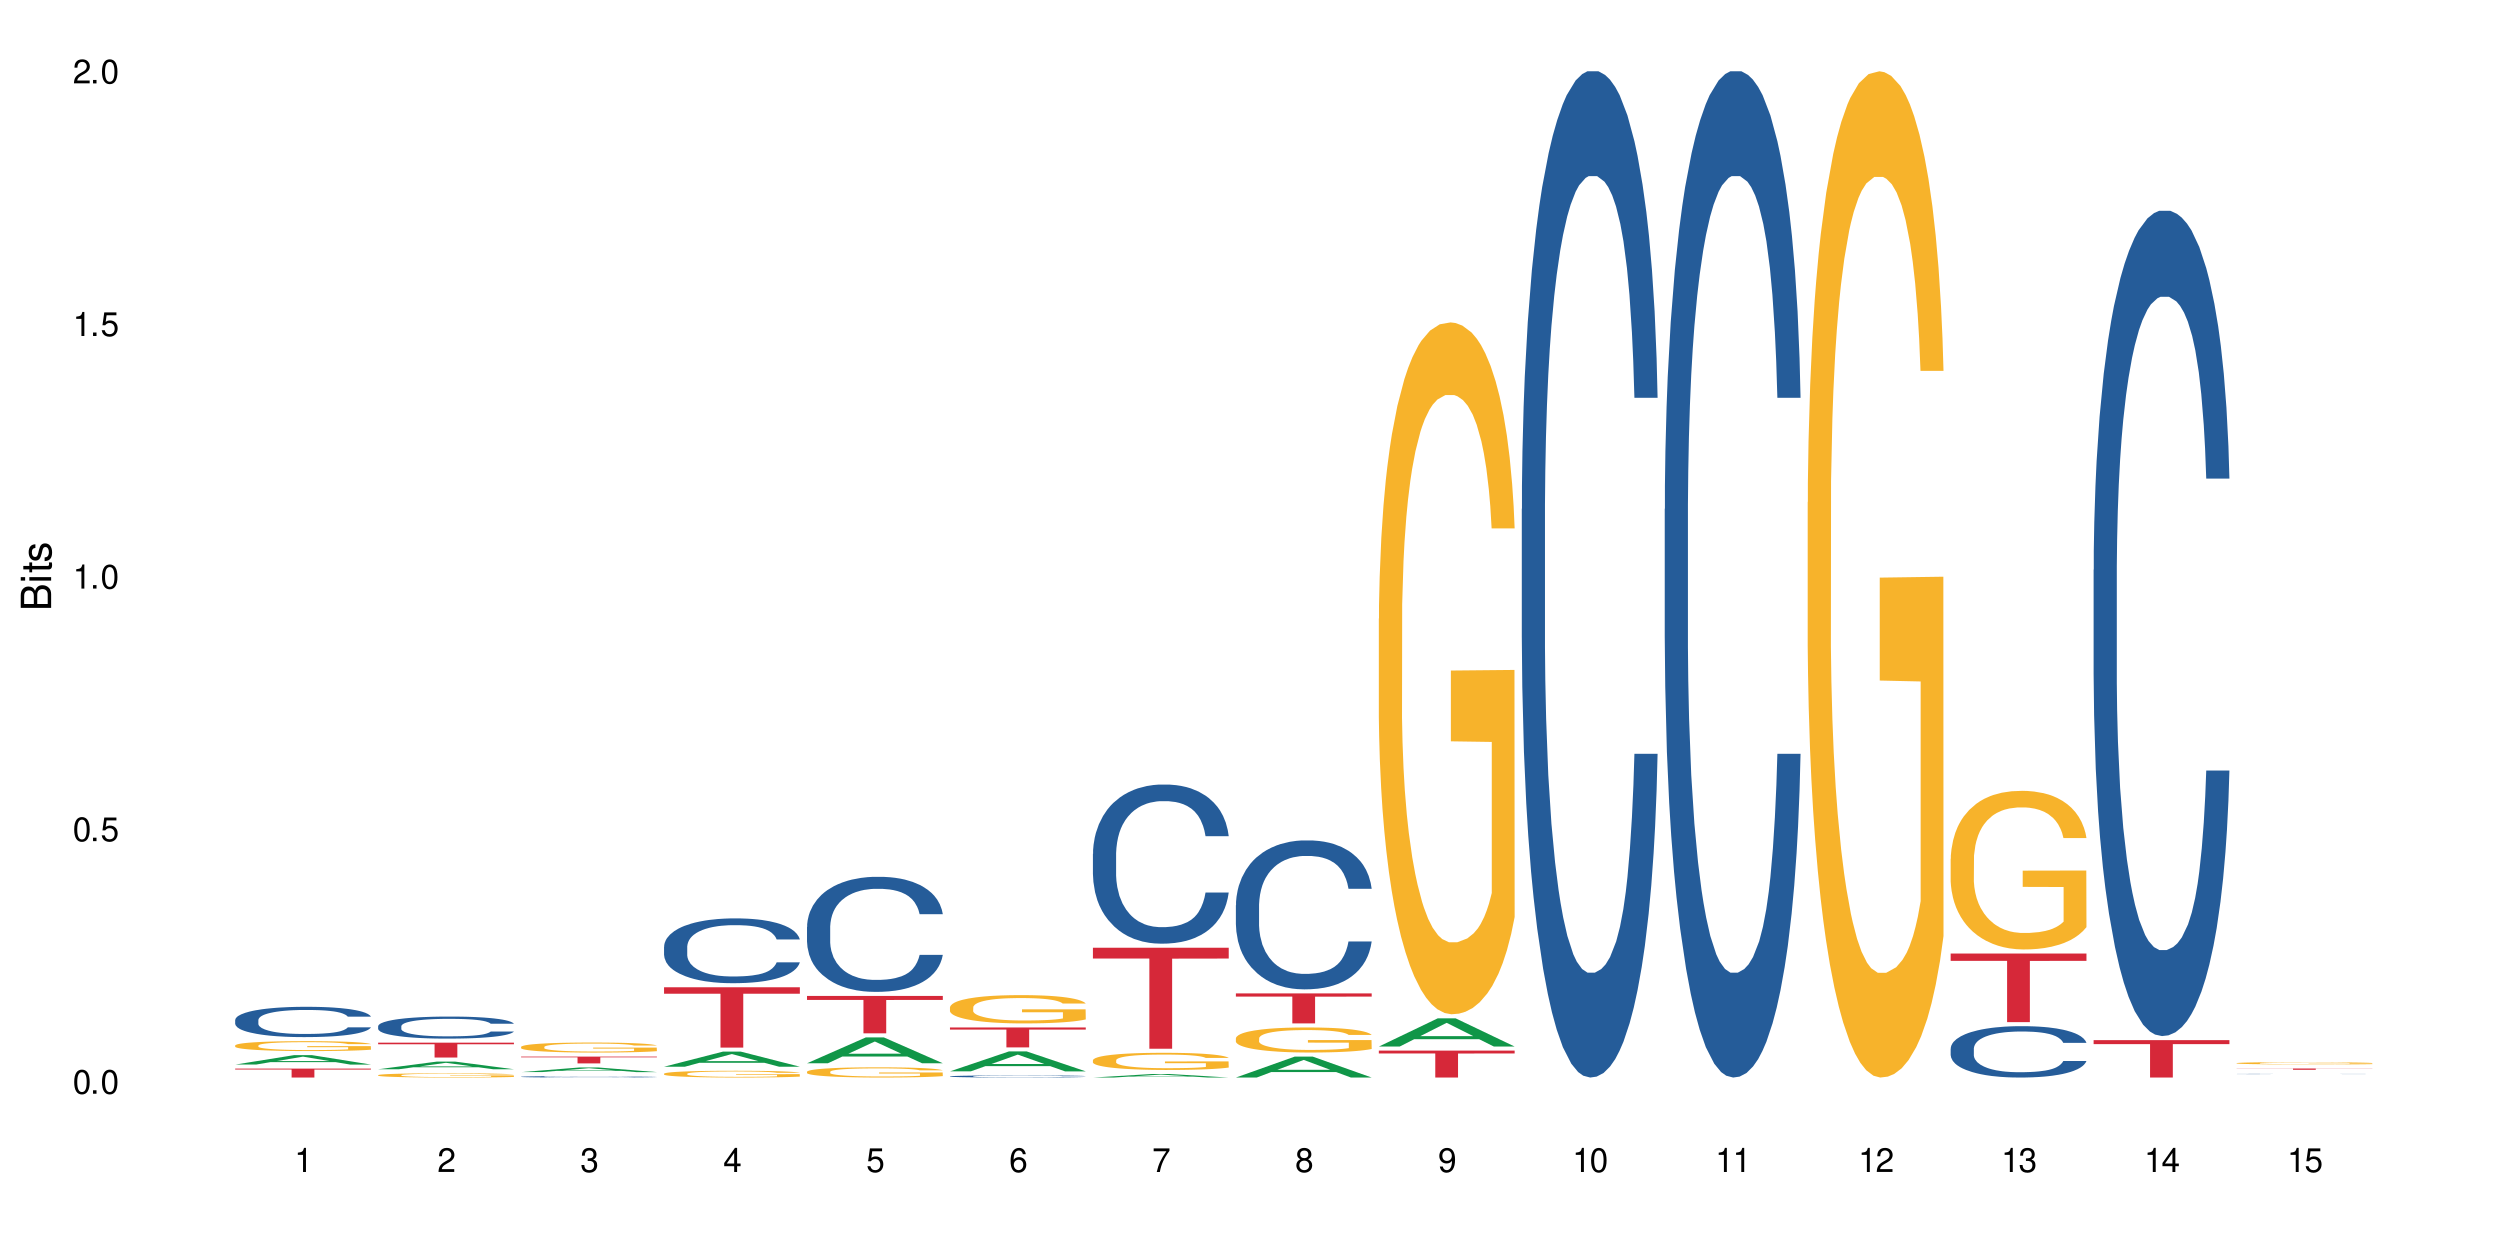 <?xml version="1.0" encoding="UTF-8"?>
<svg xmlns="http://www.w3.org/2000/svg" xmlns:xlink="http://www.w3.org/1999/xlink" width="720" height="360" viewBox="0 0 720 360">
<defs>
<g>
<g id="glyph-0-0">
</g>
<g id="glyph-0-1">
<path d="M 2.641 -6.938 C 2 -6.938 1.422 -6.656 1.078 -6.172 C 0.641 -5.562 0.406 -4.641 0.406 -3.359 C 0.406 -1.016 1.188 0.219 2.641 0.219 C 4.078 0.219 4.859 -1.016 4.859 -3.297 C 4.859 -4.641 4.656 -5.547 4.203 -6.172 C 3.844 -6.656 3.281 -6.938 2.641 -6.938 Z M 2.641 -6.188 C 3.547 -6.188 4 -5.25 4 -3.375 C 4 -1.406 3.562 -0.484 2.625 -0.484 C 1.734 -0.484 1.281 -1.438 1.281 -3.344 C 1.281 -5.25 1.734 -6.188 2.641 -6.188 Z M 2.641 -6.188 "/>
</g>
<g id="glyph-0-2">
<path d="M 1.828 -1 L 0.828 -1 L 0.828 0 L 1.828 0 Z M 1.828 -1 "/>
</g>
<g id="glyph-0-3">
<path d="M 4.562 -6.797 L 1.062 -6.797 L 0.547 -3.094 L 1.328 -3.094 C 1.719 -3.562 2.047 -3.734 2.578 -3.734 C 3.484 -3.734 4.062 -3.109 4.062 -2.094 C 4.062 -1.125 3.484 -0.531 2.578 -0.531 C 1.828 -0.531 1.375 -0.906 1.188 -1.672 L 0.328 -1.672 C 0.453 -1.109 0.547 -0.844 0.75 -0.594 C 1.125 -0.078 1.828 0.219 2.594 0.219 C 3.969 0.219 4.922 -0.781 4.922 -2.219 C 4.922 -3.562 4.031 -4.484 2.719 -4.484 C 2.25 -4.484 1.859 -4.359 1.469 -4.062 L 1.734 -5.969 L 4.562 -5.969 Z M 4.562 -6.797 "/>
</g>
<g id="glyph-0-4">
<path d="M 2.484 -4.938 L 2.484 0 L 3.328 0 L 3.328 -6.938 L 2.766 -6.938 C 2.469 -5.875 2.281 -5.734 0.984 -5.562 L 0.984 -4.938 Z M 2.484 -4.938 "/>
</g>
<g id="glyph-0-5">
<path d="M 4.859 -0.828 L 1.281 -0.828 C 1.359 -1.406 1.672 -1.781 2.5 -2.281 L 3.469 -2.828 C 4.406 -3.344 4.906 -4.062 4.906 -4.906 C 4.906 -5.484 4.672 -6.031 4.266 -6.406 C 3.859 -6.766 3.375 -6.938 2.719 -6.938 C 1.859 -6.938 1.219 -6.625 0.844 -6.031 C 0.609 -5.672 0.5 -5.234 0.484 -4.531 L 1.328 -4.531 C 1.359 -5.016 1.406 -5.281 1.531 -5.516 C 1.75 -5.938 2.188 -6.203 2.703 -6.203 C 3.469 -6.203 4.031 -5.641 4.031 -4.891 C 4.031 -4.344 3.719 -3.859 3.125 -3.516 L 2.234 -3 C 0.812 -2.172 0.406 -1.531 0.328 -0.016 L 4.859 -0.016 Z M 4.859 -0.828 "/>
</g>
<g id="glyph-0-6">
<path d="M 2.125 -3.188 L 2.578 -3.188 C 3.5 -3.188 3.984 -2.766 3.984 -1.922 C 3.984 -1.062 3.469 -0.531 2.594 -0.531 C 1.656 -0.531 1.203 -1 1.156 -2.016 L 0.312 -2.016 C 0.344 -1.453 0.438 -1.094 0.609 -0.781 C 0.953 -0.109 1.625 0.219 2.547 0.219 C 3.953 0.219 4.859 -0.625 4.859 -1.938 C 4.859 -2.828 4.516 -3.297 3.703 -3.594 C 4.344 -3.844 4.656 -4.328 4.656 -5.031 C 4.656 -6.219 3.875 -6.938 2.578 -6.938 C 1.203 -6.938 0.484 -6.172 0.453 -4.703 L 1.297 -4.703 C 1.312 -5.125 1.344 -5.359 1.453 -5.578 C 1.641 -5.969 2.062 -6.203 2.594 -6.203 C 3.344 -6.203 3.797 -5.75 3.797 -5 C 3.797 -4.516 3.609 -4.219 3.25 -4.047 C 3.016 -3.953 2.703 -3.922 2.125 -3.906 Z M 2.125 -3.188 "/>
</g>
<g id="glyph-0-7">
<path d="M 3.141 -1.672 L 3.141 0 L 3.984 0 L 3.984 -1.672 L 4.984 -1.672 L 4.984 -2.438 L 3.984 -2.438 L 3.984 -6.938 L 3.359 -6.938 L 0.266 -2.578 L 0.266 -1.672 Z M 3.141 -2.438 L 1 -2.438 L 3.141 -5.5 Z M 3.141 -2.438 "/>
</g>
<g id="glyph-0-8">
<path d="M 4.781 -5.125 C 4.609 -6.266 3.891 -6.938 2.844 -6.938 C 2.094 -6.938 1.422 -6.578 1.031 -5.953 C 0.594 -5.266 0.406 -4.422 0.406 -3.172 C 0.406 -2 0.578 -1.25 0.984 -0.641 C 1.359 -0.078 1.953 0.219 2.703 0.219 C 3.984 0.219 4.922 -0.75 4.922 -2.094 C 4.922 -3.375 4.062 -4.281 2.844 -4.281 C 2.172 -4.281 1.641 -4.031 1.281 -3.516 C 1.281 -5.234 1.828 -6.188 2.797 -6.188 C 3.391 -6.188 3.797 -5.797 3.938 -5.125 Z M 2.734 -3.531 C 3.547 -3.531 4.062 -2.953 4.062 -2.031 C 4.062 -1.156 3.484 -0.531 2.703 -0.531 C 1.922 -0.531 1.328 -1.188 1.328 -2.078 C 1.328 -2.938 1.906 -3.531 2.734 -3.531 Z M 2.734 -3.531 "/>
</g>
<g id="glyph-0-9">
<path d="M 4.984 -6.797 L 0.438 -6.797 L 0.438 -5.969 L 4.109 -5.969 C 2.5 -3.656 1.828 -2.234 1.328 0 L 2.219 0 C 2.594 -2.172 3.453 -4.047 4.984 -6.094 Z M 4.984 -6.797 "/>
</g>
<g id="glyph-0-10">
<path d="M 3.75 -3.656 C 4.469 -4.094 4.688 -4.438 4.688 -5.078 C 4.688 -6.172 3.844 -6.938 2.641 -6.938 C 1.438 -6.938 0.594 -6.172 0.594 -5.094 C 0.594 -4.438 0.812 -4.094 1.516 -3.656 C 0.734 -3.266 0.359 -2.703 0.359 -1.922 C 0.359 -0.656 1.281 0.219 2.641 0.219 C 3.984 0.219 4.922 -0.656 4.922 -1.922 C 4.922 -2.703 4.531 -3.266 3.75 -3.656 Z M 2.641 -6.188 C 3.359 -6.188 3.812 -5.75 3.812 -5.062 C 3.812 -4.406 3.344 -3.984 2.641 -3.984 C 1.922 -3.984 1.453 -4.406 1.453 -5.078 C 1.453 -5.75 1.922 -6.188 2.641 -6.188 Z M 2.641 -3.266 C 3.484 -3.266 4.062 -2.719 4.062 -1.906 C 4.062 -1.078 3.484 -0.531 2.625 -0.531 C 1.797 -0.531 1.219 -1.094 1.219 -1.906 C 1.219 -2.719 1.781 -3.266 2.641 -3.266 Z M 2.641 -3.266 "/>
</g>
<g id="glyph-0-11">
<path d="M 0.516 -1.578 C 0.672 -0.453 1.406 0.219 2.438 0.219 C 3.188 0.219 3.859 -0.141 4.266 -0.766 C 4.688 -1.453 4.891 -2.297 4.891 -3.547 C 4.891 -4.719 4.703 -5.453 4.312 -6.078 C 3.938 -6.641 3.344 -6.938 2.594 -6.938 C 1.297 -6.938 0.359 -5.969 0.359 -4.625 C 0.359 -3.344 1.234 -2.453 2.453 -2.453 C 3.094 -2.453 3.578 -2.672 4.016 -3.203 C 4 -1.484 3.469 -0.531 2.5 -0.531 C 1.906 -0.531 1.484 -0.906 1.359 -1.578 Z M 2.578 -6.203 C 3.375 -6.203 3.969 -5.531 3.969 -4.641 C 3.969 -3.797 3.391 -3.188 2.547 -3.188 C 1.734 -3.188 1.234 -3.766 1.234 -4.688 C 1.234 -5.562 1.797 -6.203 2.578 -6.203 Z M 2.578 -6.203 "/>
</g>
<g id="glyph-1-0">
</g>
<g id="glyph-1-1">
<path d="M 0 -0.953 L 0 -4.891 C 0 -5.719 -0.234 -6.344 -0.734 -6.797 C -1.188 -7.234 -1.812 -7.469 -2.5 -7.469 C -3.547 -7.469 -4.188 -7 -4.625 -5.875 C -4.984 -6.688 -5.625 -7.094 -6.531 -7.094 C -7.172 -7.094 -7.734 -6.859 -8.141 -6.391 C -8.562 -5.922 -8.75 -5.344 -8.75 -4.5 L -8.75 -0.953 Z M -4.984 -2.062 L -7.766 -2.062 L -7.766 -4.219 C -7.766 -4.844 -7.688 -5.203 -7.453 -5.5 C -7.219 -5.812 -6.859 -5.969 -6.375 -5.969 C -5.891 -5.969 -5.531 -5.812 -5.297 -5.5 C -5.062 -5.203 -4.984 -4.844 -4.984 -4.219 Z M -0.984 -2.062 L -4 -2.062 L -4 -4.781 C -4 -5.766 -3.438 -6.359 -2.484 -6.359 C -1.547 -6.359 -0.984 -5.766 -0.984 -4.781 Z M -0.984 -2.062 "/>
</g>
<g id="glyph-1-2">
<path d="M -6.281 -1.797 L -6.281 -0.797 L 0 -0.797 L 0 -1.797 Z M -8.75 -1.797 L -8.75 -0.797 L -7.484 -0.797 L -7.484 -1.797 Z M -8.75 -1.797 "/>
</g>
<g id="glyph-1-3">
<path d="M -6.281 -3.047 L -6.281 -2.016 L -8.016 -2.016 L -8.016 -1.016 L -6.281 -1.016 L -6.281 -0.172 L -5.469 -0.172 L -5.469 -1.016 L -0.719 -1.016 C -0.078 -1.016 0.281 -1.453 0.281 -2.234 C 0.281 -2.5 0.25 -2.719 0.188 -3.047 L -0.641 -3.047 C -0.609 -2.906 -0.594 -2.766 -0.594 -2.562 C -0.594 -2.141 -0.719 -2.016 -1.156 -2.016 L -5.469 -2.016 L -5.469 -3.047 Z M -6.281 -3.047 "/>
</g>
<g id="glyph-1-4">
<path d="M -4.531 -5.25 C -5.766 -5.25 -6.469 -4.422 -6.469 -2.969 C -6.469 -1.516 -5.719 -0.562 -4.547 -0.562 C -3.562 -0.562 -3.094 -1.062 -2.734 -2.562 L -2.516 -3.484 C -2.344 -4.188 -2.094 -4.469 -1.641 -4.469 C -1.047 -4.469 -0.641 -3.875 -0.641 -3 C -0.641 -2.453 -0.797 -2 -1.062 -1.75 C -1.25 -1.594 -1.422 -1.531 -1.875 -1.469 L -1.875 -0.406 C -0.422 -0.453 0.281 -1.266 0.281 -2.922 C 0.281 -4.5 -0.5 -5.516 -1.719 -5.516 C -2.656 -5.516 -3.172 -4.984 -3.469 -3.734 L -3.703 -2.766 C -3.891 -1.953 -4.156 -1.609 -4.594 -1.609 C -5.188 -1.609 -5.547 -2.125 -5.547 -2.938 C -5.547 -3.75 -5.203 -4.172 -4.531 -4.203 Z M -4.531 -5.25 "/>
</g>
</g>
</defs>
<rect x="-72" y="-36" width="864" height="432" fill="rgb(100%, 100%, 100%)" fill-opacity="1"/>
<path fill-rule="nonzero" fill="rgb(6.275%, 58.824%, 28.235%)" fill-opacity="1" d="M 67.73 306.594 L 67.773 306.594 L 84.695 303.879 L 89.836 303.879 L 106.844 306.598 L 100.867 306.598 L 96.605 305.887 L 77.926 305.887 L 73.75 306.594 L 67.73 306.594 L 79.723 305.594 L 94.895 305.59 L 87.328 304.324 L 87.246 304.32 L 87.16 304.328 L 79.684 305.59 L 79.723 305.594 Z M 67.73 306.594 "/>
<path fill-rule="nonzero" fill="rgb(14.51%, 36.078%, 60%)" fill-opacity="1" d="M 67.73 293.758 L 67.777 293.75 L 67.777 293.559 L 67.922 293.258 L 68.254 292.875 L 68.59 292.609 L 69.449 292.141 L 70.641 291.688 L 71.879 291.336 L 72.785 291.129 L 73.598 290.969 L 75.457 290.672 L 76.652 290.52 L 77.938 290.387 L 79.512 290.25 L 80.656 290.172 L 83.234 290.043 L 85.141 289.988 L 86.621 289.965 L 89.816 289.965 L 91.723 289.996 L 93.105 290.035 L 94.633 290.098 L 95.922 290.172 L 98.164 290.348 L 100.168 290.57 L 101.074 290.695 L 102.504 290.945 L 103.602 291.184 L 104.363 291.391 L 105.223 291.688 L 105.984 292.043 L 106.559 292.449 L 106.844 292.793 L 100.168 292.793 L 99.832 292.477 L 99.449 292.227 L 98.734 291.902 L 98.02 291.668 L 97.02 291.438 L 96.113 291.285 L 94.871 291.137 L 93.773 291.039 L 92.629 290.969 L 91.531 290.922 L 89.434 290.871 L 87 290.871 L 86.094 290.887 L 84.234 290.953 L 83.234 291.008 L 81.801 291.121 L 80.801 291.223 L 79.609 291.383 L 78.797 291.52 L 77.797 291.727 L 77.078 291.91 L 76.27 292.172 L 75.793 292.371 L 75.363 292.594 L 74.98 292.859 L 74.695 293.137 L 74.504 293.434 L 74.41 293.719 L 74.41 294.953 L 74.504 295.242 L 74.742 295.578 L 75.363 296.062 L 76.27 296.484 L 77.32 296.82 L 78.32 297.059 L 78.891 297.172 L 79.656 297.301 L 80.848 297.457 L 82.566 297.617 L 83.566 297.684 L 85.094 297.746 L 86.668 297.777 L 88.766 297.777 L 90.625 297.746 L 91.867 297.707 L 93.156 297.641 L 94.918 297.508 L 96.016 297.379 L 96.969 297.227 L 97.688 297.078 L 98.164 296.949 L 98.879 296.703 L 99.449 296.43 L 99.879 296.152 L 100.168 295.879 L 106.844 295.879 L 106.559 296.199 L 106.129 296.512 L 105.699 296.742 L 105.031 297.02 L 104.27 297.266 L 103.172 297.547 L 102.266 297.73 L 101.074 297.93 L 99.977 298.082 L 98.781 298.215 L 97.02 298.375 L 95.875 298.457 L 94.633 298.527 L 93.156 298.59 L 91.293 298.648 L 89.289 298.68 L 87.43 298.688 L 85.426 298.672 L 83.949 298.641 L 81.992 298.566 L 79.559 298.422 L 77.797 298.273 L 76.414 298.121 L 75.219 297.961 L 73.883 297.746 L 72.168 297.395 L 71.117 297.125 L 70.402 296.902 L 69.59 296.59 L 69.02 296.312 L 68.352 295.863 L 67.875 295.297 L 67.73 294.859 Z M 67.73 293.758 "/>
<path fill-rule="nonzero" fill="rgb(96.863%, 70.196%, 16.863%)" fill-opacity="1" d="M 67.73 301.078 L 67.777 301.074 L 67.777 301.023 L 67.969 300.906 L 68.445 300.742 L 69.066 300.609 L 69.734 300.504 L 70.164 300.449 L 70.879 300.371 L 71.5 300.312 L 73.074 300.195 L 75.078 300.086 L 76.172 300.039 L 77.414 299.996 L 79.18 299.945 L 79.988 299.926 L 82.469 299.887 L 85.285 299.859 L 88.383 299.852 L 89.816 299.852 L 91.77 299.863 L 94.441 299.895 L 95.969 299.918 L 97.16 299.945 L 98.402 299.98 L 99.926 300.031 L 101.359 300.094 L 102.504 300.156 L 103.648 300.234 L 104.602 300.32 L 105.414 300.41 L 106.129 300.52 L 106.559 300.613 L 106.844 300.703 L 100.215 300.703 L 99.832 300.613 L 99.402 300.543 L 98.688 300.457 L 97.973 300.391 L 97.258 300.344 L 95.922 300.273 L 94.777 300.234 L 93.344 300.195 L 91.961 300.172 L 90.387 300.156 L 89.434 300.152 L 86.906 300.152 L 84.617 300.172 L 83.281 300.191 L 82.328 300.211 L 80.992 300.25 L 80.18 300.281 L 79.703 300.305 L 78.273 300.383 L 77.32 300.457 L 76.793 300.508 L 76.125 300.586 L 75.648 300.656 L 75.125 300.762 L 74.84 300.84 L 74.457 301.016 L 74.41 301.488 L 74.551 301.586 L 74.84 301.695 L 75.219 301.789 L 75.793 301.887 L 76.363 301.965 L 77.367 302.066 L 78.227 302.133 L 78.891 302.18 L 80.18 302.25 L 80.703 302.273 L 81.945 302.32 L 83.234 302.355 L 84.809 302.387 L 86 302.402 L 87.906 302.418 L 90.34 302.418 L 93.203 302.402 L 95.016 302.379 L 96.254 302.359 L 97.066 302.34 L 98.066 302.312 L 98.781 302.285 L 99.449 302.258 L 100.262 302.215 L 100.262 301.586 L 88.48 301.586 L 88.48 301.293 L 106.797 301.289 L 106.844 302.312 L 105.844 302.383 L 104.602 302.449 L 103.41 302.504 L 102.168 302.547 L 100.406 302.598 L 98.973 302.629 L 96.781 302.664 L 94.777 302.688 L 92.676 302.703 L 90.816 302.711 L 88.621 302.715 L 86.668 302.711 L 84.57 302.695 L 82.898 302.672 L 81.371 302.648 L 79.848 302.613 L 77.938 302.559 L 76.699 302.516 L 75.41 302.457 L 74.121 302.395 L 72.977 302.324 L 72.215 302.27 L 71.453 302.207 L 70.641 302.125 L 69.879 302.039 L 69.305 301.957 L 68.781 301.863 L 68.398 301.777 L 68.016 301.66 L 67.828 301.566 L 67.73 301.484 Z M 67.73 301.078 "/>
<path fill-rule="nonzero" fill="rgb(83.922%, 15.686%, 22.353%)" fill-opacity="1" d="M 67.73 307.762 L 106.844 307.762 L 106.844 308.035 L 90.543 308.039 L 90.543 310.332 L 83.984 310.332 L 83.984 308.043 L 83.891 308.035 L 67.73 308.035 Z M 67.73 307.762 "/>
<path fill-rule="nonzero" fill="rgb(6.275%, 58.824%, 28.235%)" fill-opacity="1" d="M 108.902 307.941 L 108.945 307.941 L 125.867 305.734 L 131.008 305.734 L 148.016 307.945 L 142.039 307.945 L 137.777 307.367 L 119.098 307.367 L 114.922 307.941 L 108.902 307.941 L 120.895 307.129 L 136.062 307.125 L 128.5 306.094 L 128.418 306.094 L 128.332 306.098 L 120.855 307.125 L 120.895 307.129 Z M 108.902 307.941 "/>
<path fill-rule="nonzero" fill="rgb(14.51%, 36.078%, 60%)" fill-opacity="1" d="M 108.902 295.535 L 108.949 295.531 L 108.949 295.391 L 109.094 295.172 L 109.426 294.891 L 109.762 294.699 L 110.621 294.359 L 111.812 294.027 L 113.051 293.773 L 113.957 293.621 L 114.77 293.504 L 116.629 293.289 L 117.82 293.18 L 119.109 293.082 L 120.684 292.984 L 121.828 292.926 L 124.406 292.832 L 126.312 292.793 L 127.793 292.773 L 130.988 292.773 L 132.895 292.797 L 134.277 292.824 L 135.805 292.871 L 137.094 292.926 L 139.336 293.051 L 141.336 293.215 L 142.242 293.309 L 143.676 293.488 L 144.773 293.66 L 145.535 293.812 L 146.395 294.027 L 147.156 294.289 L 147.73 294.586 L 148.016 294.836 L 141.336 294.836 L 141.004 294.602 L 140.621 294.422 L 139.906 294.184 L 139.191 294.016 L 138.191 293.848 L 137.285 293.738 L 136.043 293.629 L 134.945 293.559 L 133.801 293.504 L 132.703 293.469 L 130.605 293.434 L 128.172 293.434 L 127.266 293.445 L 125.406 293.492 L 124.406 293.535 L 122.973 293.617 L 121.973 293.691 L 120.781 293.809 L 119.969 293.906 L 118.969 294.055 L 118.25 294.191 L 117.441 294.383 L 116.965 294.527 L 116.535 294.688 L 116.152 294.883 L 115.867 295.086 L 115.676 295.301 L 115.582 295.508 L 115.582 296.406 L 115.676 296.617 L 115.914 296.859 L 116.535 297.215 L 117.441 297.523 L 118.488 297.766 L 119.492 297.941 L 120.062 298.02 L 120.828 298.113 L 122.02 298.23 L 123.738 298.348 L 124.738 298.395 L 126.266 298.438 L 127.84 298.461 L 129.938 298.461 L 131.797 298.438 L 133.039 298.41 L 134.324 298.363 L 136.09 298.266 L 137.188 298.172 L 138.141 298.062 L 138.859 297.953 L 139.336 297.859 L 140.051 297.68 L 140.621 297.48 L 141.051 297.277 L 141.336 297.082 L 148.016 297.082 L 147.73 297.312 L 147.301 297.539 L 146.871 297.707 L 146.203 297.91 L 145.441 298.09 L 144.344 298.293 L 143.438 298.43 L 142.242 298.574 L 141.148 298.684 L 139.953 298.781 L 138.191 298.898 L 137.043 298.957 L 135.805 299.008 L 134.324 299.055 L 132.465 299.094 L 130.461 299.117 L 128.602 299.125 L 126.598 299.113 L 125.121 299.09 L 123.164 299.039 L 120.73 298.934 L 118.969 298.824 L 117.582 298.711 L 116.391 298.598 L 115.055 298.438 L 113.34 298.184 L 112.289 297.988 L 111.574 297.824 L 110.762 297.598 L 110.191 297.395 L 109.523 297.07 L 109.047 296.656 L 108.902 296.34 Z M 108.902 295.535 "/>
<path fill-rule="nonzero" fill="rgb(96.863%, 70.196%, 16.863%)" fill-opacity="1" d="M 108.902 309.633 L 108.949 309.633 L 108.949 309.609 L 109.141 309.559 L 109.617 309.488 L 110.238 309.434 L 110.906 309.387 L 111.336 309.363 L 112.051 309.332 L 112.672 309.305 L 114.246 309.254 L 116.25 309.207 L 117.344 309.188 L 118.586 309.168 L 120.352 309.148 L 121.16 309.141 L 123.641 309.121 L 126.457 309.113 L 129.555 309.109 L 130.988 309.109 L 132.941 309.113 L 135.613 309.125 L 137.141 309.137 L 138.332 309.148 L 139.574 309.164 L 141.098 309.184 L 142.531 309.211 L 143.676 309.238 L 144.82 309.273 L 145.773 309.309 L 146.586 309.348 L 147.301 309.395 L 147.73 309.434 L 148.016 309.473 L 141.387 309.473 L 141.004 309.434 L 140.574 309.402 L 139.859 309.367 L 139.145 309.34 L 138.43 309.32 L 137.094 309.289 L 135.949 309.27 L 134.516 309.254 L 133.133 309.246 L 131.559 309.238 L 128.078 309.238 L 125.789 309.246 L 124.453 309.254 L 123.5 309.262 L 122.164 309.277 L 121.352 309.293 L 120.875 309.301 L 119.445 309.336 L 118.488 309.367 L 117.965 309.391 L 117.297 309.422 L 116.82 309.453 L 116.297 309.496 L 116.008 309.531 L 115.629 309.605 L 115.582 309.809 L 115.723 309.852 L 116.008 309.895 L 116.391 309.938 L 116.965 309.98 L 117.535 310.012 L 118.539 310.055 L 119.395 310.086 L 120.062 310.102 L 121.352 310.133 L 121.875 310.145 L 123.117 310.164 L 124.406 310.18 L 125.98 310.191 L 127.172 310.199 L 129.078 310.203 L 131.512 310.203 L 134.375 310.199 L 136.188 310.188 L 137.426 310.18 L 138.238 310.172 L 139.238 310.16 L 139.953 310.148 L 140.621 310.137 L 141.434 310.117 L 141.434 309.852 L 129.652 309.848 L 129.652 309.723 L 147.969 309.723 L 148.016 310.16 L 147.016 310.191 L 145.773 310.219 L 144.582 310.242 L 143.34 310.262 L 141.578 310.281 L 140.145 310.297 L 137.949 310.312 L 135.949 310.32 L 133.848 310.328 L 131.988 310.332 L 127.84 310.332 L 125.742 310.324 L 124.07 310.316 L 122.543 310.305 L 121.02 310.289 L 119.109 310.266 L 117.871 310.246 L 116.582 310.223 L 115.293 310.195 L 114.148 310.164 L 113.387 310.141 L 112.625 310.113 L 111.812 310.082 L 111.051 310.043 L 110.477 310.008 L 109.953 309.969 L 109.57 309.934 L 109.188 309.883 L 108.996 309.84 L 108.902 309.809 Z M 108.902 309.633 "/>
<path fill-rule="nonzero" fill="rgb(83.922%, 15.686%, 22.353%)" fill-opacity="1" d="M 108.902 300.289 L 148.016 300.289 L 148.016 300.746 L 131.715 300.75 L 131.715 304.57 L 125.156 304.57 L 125.156 300.754 L 125.062 300.746 L 108.902 300.746 Z M 108.902 300.289 "/>
<path fill-rule="nonzero" fill="rgb(6.275%, 58.824%, 28.235%)" fill-opacity="1" d="M 150.074 308.762 L 150.117 308.762 L 167.039 307.422 L 172.18 307.422 L 189.188 308.766 L 183.211 308.766 L 178.949 308.414 L 160.27 308.414 L 156.09 308.762 L 150.074 308.762 L 162.066 308.27 L 177.234 308.27 L 169.672 307.641 L 169.59 307.641 L 169.504 307.645 L 162.027 308.27 L 162.066 308.27 Z M 150.074 308.762 "/>
<path fill-rule="nonzero" fill="rgb(14.51%, 36.078%, 60%)" fill-opacity="1" d="M 150.074 310.105 L 150.121 310.105 L 150.121 310.094 L 150.266 310.082 L 150.598 310.062 L 150.934 310.051 L 151.793 310.027 L 152.984 310.008 L 154.223 309.992 L 155.129 309.98 L 155.941 309.973 L 157.801 309.961 L 158.992 309.953 L 160.281 309.949 L 161.855 309.941 L 163 309.938 L 165.578 309.934 L 167.484 309.93 L 175.449 309.93 L 176.977 309.934 L 178.266 309.938 L 180.508 309.945 L 182.508 309.957 L 183.414 309.961 L 184.848 309.973 L 185.945 309.984 L 186.707 309.996 L 187.566 310.008 L 188.328 310.023 L 188.902 310.043 L 189.188 310.059 L 182.508 310.059 L 182.176 310.043 L 181.793 310.031 L 180.363 310.008 L 179.359 309.996 L 178.453 309.988 L 177.215 309.98 L 176.117 309.977 L 174.973 309.973 L 173.875 309.973 L 171.777 309.969 L 169.344 309.969 L 168.438 309.973 L 166.578 309.973 L 165.578 309.977 L 164.145 309.98 L 163.145 309.988 L 161.953 309.992 L 161.141 310 L 160.137 310.008 L 159.422 310.02 L 158.613 310.031 L 158.137 310.039 L 157.707 310.051 L 157.324 310.062 L 157.039 310.074 L 156.848 310.09 L 156.754 310.102 L 156.754 310.16 L 156.848 310.172 L 157.086 310.188 L 157.707 310.211 L 158.613 310.23 L 159.66 310.246 L 160.664 310.258 L 161.234 310.262 L 162 310.27 L 163.191 310.277 L 164.91 310.281 L 165.91 310.285 L 167.438 310.289 L 172.969 310.289 L 174.211 310.285 L 175.496 310.285 L 177.262 310.277 L 178.359 310.273 L 179.312 310.266 L 180.027 310.258 L 180.508 310.25 L 181.223 310.242 L 181.793 310.227 L 182.223 310.215 L 182.508 310.203 L 189.188 310.203 L 188.902 310.219 L 188.043 310.242 L 187.375 310.254 L 186.613 310.266 L 185.516 310.281 L 184.609 310.289 L 183.414 310.297 L 182.32 310.305 L 181.125 310.312 L 179.359 310.316 L 178.215 310.32 L 176.977 310.324 L 175.496 310.328 L 173.637 310.332 L 166.293 310.332 L 164.336 310.328 L 161.902 310.32 L 160.137 310.312 L 158.754 310.305 L 157.562 310.297 L 156.227 310.289 L 154.512 310.273 L 153.461 310.262 L 152.746 310.25 L 151.934 310.234 L 151.363 310.223 L 150.695 310.203 L 150.219 310.176 L 150.074 310.156 Z M 150.074 310.105 "/>
<path fill-rule="nonzero" fill="rgb(96.863%, 70.196%, 16.863%)" fill-opacity="1" d="M 150.074 301.488 L 150.121 301.484 L 150.121 301.434 L 150.312 301.312 L 150.789 301.152 L 151.41 301.016 L 152.078 300.91 L 152.508 300.855 L 153.223 300.777 L 153.844 300.719 L 155.418 300.598 L 157.418 300.488 L 158.516 300.441 L 159.758 300.395 L 161.523 300.344 L 162.332 300.328 L 164.812 300.285 L 167.629 300.258 L 170.727 300.25 L 172.16 300.254 L 174.113 300.262 L 176.785 300.293 L 178.312 300.32 L 179.504 300.344 L 180.746 300.379 L 182.27 300.434 L 183.703 300.496 L 184.848 300.559 L 185.992 300.637 L 186.945 300.723 L 187.758 300.816 L 188.473 300.926 L 188.902 301.02 L 189.188 301.109 L 182.559 301.109 L 182.176 301.02 L 181.746 300.949 L 181.031 300.859 L 180.316 300.797 L 179.602 300.746 L 178.266 300.68 L 177.121 300.637 L 175.688 300.598 L 174.305 300.574 L 172.73 300.559 L 171.777 300.555 L 169.25 300.555 L 166.961 300.574 L 165.625 300.594 L 164.672 300.613 L 163.336 300.652 L 162.523 300.688 L 162.047 300.707 L 160.617 300.789 L 159.66 300.863 L 159.137 300.914 L 158.469 300.992 L 157.992 301.062 L 157.469 301.168 L 157.18 301.25 L 156.801 301.43 L 156.754 301.902 L 156.895 302.004 L 157.18 302.113 L 157.562 302.207 L 158.137 302.309 L 158.707 302.383 L 159.711 302.488 L 160.566 302.555 L 161.234 302.602 L 162.523 302.672 L 163.047 302.695 L 164.289 302.742 L 165.578 302.781 L 167.148 302.812 L 168.344 302.828 L 170.25 302.84 L 172.684 302.84 L 175.547 302.824 L 177.359 302.805 L 178.598 302.781 L 179.41 302.762 L 180.41 302.734 L 181.125 302.707 L 181.793 302.68 L 182.605 302.633 L 182.605 302.004 L 170.824 302 L 170.824 301.703 L 189.141 301.703 L 189.188 302.734 L 188.188 302.805 L 186.945 302.875 L 185.754 302.926 L 184.512 302.973 L 182.746 303.023 L 181.316 303.055 L 179.121 303.09 L 177.121 303.113 L 175.02 303.129 L 173.16 303.137 L 170.965 303.141 L 169.012 303.137 L 166.91 303.121 L 165.242 303.098 L 163.715 303.074 L 162.191 303.039 L 160.281 302.984 L 159.043 302.938 L 157.754 302.883 L 156.465 302.816 L 155.32 302.746 L 154.559 302.691 L 153.793 302.625 L 152.984 302.547 L 152.219 302.457 L 151.648 302.375 L 151.125 302.281 L 150.742 302.195 L 150.359 302.078 L 150.168 301.98 L 150.074 301.898 Z M 150.074 301.488 "/>
<path fill-rule="nonzero" fill="rgb(83.922%, 15.686%, 22.353%)" fill-opacity="1" d="M 150.074 304.305 L 189.188 304.305 L 189.188 304.516 L 172.887 304.516 L 172.887 306.258 L 166.328 306.258 L 166.328 304.52 L 166.234 304.516 L 150.074 304.516 Z M 150.074 304.305 "/>
<path fill-rule="nonzero" fill="rgb(6.275%, 58.824%, 28.235%)" fill-opacity="1" d="M 191.246 307.211 L 191.289 307.207 L 208.211 302.867 L 213.352 302.867 L 230.359 307.215 L 224.383 307.215 L 220.121 306.082 L 201.441 306.082 L 197.262 307.211 L 191.246 307.211 L 203.238 305.609 L 218.406 305.605 L 210.844 303.578 L 210.762 303.574 L 210.676 303.586 L 203.195 305.605 L 203.238 305.609 Z M 191.246 307.211 "/>
<path fill-rule="nonzero" fill="rgb(14.51%, 36.078%, 60%)" fill-opacity="1" d="M 191.246 272.625 L 191.293 272.609 L 191.293 272.199 L 191.438 271.551 L 191.77 270.734 L 192.105 270.172 L 192.965 269.164 L 194.156 268.191 L 195.395 267.441 L 196.301 267 L 197.113 266.656 L 198.973 266.027 L 200.164 265.703 L 201.453 265.414 L 203.027 265.125 L 204.172 264.953 L 206.746 264.68 L 208.656 264.562 L 210.133 264.508 L 213.332 264.508 L 215.238 264.578 L 216.621 264.664 L 218.148 264.801 L 219.438 264.953 L 221.676 265.328 L 223.68 265.805 L 224.586 266.078 L 226.02 266.605 L 227.117 267.117 L 227.879 267.562 L 228.738 268.191 L 229.5 268.961 L 230.074 269.828 L 230.359 270.562 L 223.68 270.562 L 223.348 269.879 L 222.965 269.352 L 222.25 268.652 L 221.535 268.16 L 220.531 267.664 L 219.625 267.34 L 218.387 267.016 L 217.289 266.812 L 216.145 266.656 L 215.047 266.555 L 212.949 266.453 L 210.516 266.453 L 209.609 266.488 L 207.75 266.625 L 206.746 266.742 L 205.316 266.98 L 204.316 267.203 L 203.121 267.543 L 202.312 267.836 L 201.309 268.277 L 200.594 268.672 L 199.785 269.234 L 199.309 269.66 L 198.879 270.137 L 198.496 270.699 L 198.211 271.297 L 198.02 271.926 L 197.922 272.539 L 197.922 275.184 L 198.02 275.797 L 198.258 276.512 L 198.879 277.555 L 199.785 278.457 L 200.832 279.172 L 201.836 279.684 L 202.406 279.922 L 203.172 280.195 L 204.363 280.539 L 206.082 280.879 L 207.082 281.016 L 208.609 281.152 L 210.184 281.219 L 212.281 281.219 L 214.141 281.152 L 215.383 281.066 L 216.668 280.93 L 218.434 280.641 L 219.531 280.367 L 220.484 280.043 L 221.199 279.719 L 221.676 279.445 L 222.395 278.918 L 222.965 278.336 L 223.395 277.742 L 223.68 277.16 L 230.359 277.16 L 230.074 277.844 L 229.645 278.508 L 229.215 279.004 L 228.547 279.602 L 227.781 280.129 L 226.688 280.727 L 225.781 281.117 L 224.586 281.543 L 223.488 281.867 L 222.297 282.156 L 220.531 282.5 L 219.387 282.668 L 218.148 282.82 L 216.668 282.957 L 214.809 283.078 L 212.805 283.145 L 210.945 283.164 L 208.941 283.129 L 207.465 283.062 L 205.508 282.906 L 203.074 282.602 L 201.309 282.277 L 199.926 281.953 L 198.734 281.613 L 197.398 281.152 L 195.684 280.402 L 194.633 279.82 L 193.918 279.344 L 193.105 278.68 L 192.535 278.082 L 191.867 277.129 L 191.391 275.918 L 191.246 274.98 Z M 191.246 272.625 "/>
<path fill-rule="nonzero" fill="rgb(96.863%, 70.196%, 16.863%)" fill-opacity="1" d="M 191.246 309.215 L 191.293 309.215 L 191.293 309.18 L 191.484 309.098 L 191.961 308.988 L 192.582 308.898 L 193.25 308.824 L 193.68 308.789 L 194.395 308.734 L 195.016 308.695 L 196.59 308.617 L 198.59 308.539 L 199.688 308.508 L 200.93 308.477 L 202.695 308.445 L 203.504 308.43 L 205.984 308.402 L 208.801 308.387 L 211.898 308.379 L 213.332 308.383 L 215.285 308.391 L 217.957 308.41 L 219.484 308.426 L 220.676 308.445 L 221.918 308.469 L 223.441 308.504 L 224.875 308.547 L 226.02 308.59 L 227.164 308.641 L 228.117 308.699 L 228.93 308.762 L 229.645 308.836 L 230.074 308.898 L 230.359 308.961 L 223.73 308.961 L 223.348 308.898 L 222.918 308.852 L 222.203 308.793 L 221.488 308.75 L 220.77 308.715 L 219.438 308.668 L 218.293 308.641 L 216.859 308.617 L 215.477 308.598 L 213.902 308.59 L 212.949 308.586 L 210.422 308.586 L 208.133 308.598 L 206.797 308.613 L 205.84 308.625 L 204.508 308.652 L 203.695 308.676 L 203.219 308.688 L 201.789 308.742 L 200.832 308.793 L 200.309 308.828 L 199.641 308.883 L 199.164 308.93 L 198.641 309 L 198.352 309.055 L 197.973 309.176 L 197.922 309.496 L 198.066 309.562 L 198.352 309.637 L 198.734 309.703 L 199.309 309.77 L 199.879 309.82 L 200.883 309.891 L 201.738 309.938 L 202.406 309.969 L 203.695 310.016 L 204.219 310.031 L 205.461 310.062 L 206.746 310.09 L 208.32 310.109 L 209.516 310.121 L 211.422 310.129 L 213.855 310.129 L 216.719 310.117 L 218.531 310.105 L 219.77 310.09 L 220.582 310.078 L 221.582 310.059 L 222.297 310.039 L 222.965 310.02 L 223.777 309.988 L 223.777 309.562 L 211.996 309.562 L 211.996 309.363 L 230.312 309.359 L 230.359 310.059 L 229.355 310.105 L 228.117 310.152 L 226.926 310.188 L 225.684 310.219 L 223.918 310.254 L 222.488 310.273 L 220.293 310.297 L 218.293 310.316 L 216.191 310.324 L 214.332 310.332 L 212.137 310.332 L 210.184 310.328 L 208.082 310.316 L 206.414 310.305 L 204.887 310.285 L 203.359 310.262 L 201.453 310.227 L 200.215 310.195 L 198.926 310.156 L 197.637 310.113 L 196.492 310.066 L 195.73 310.027 L 194.965 309.984 L 194.156 309.93 L 193.391 309.871 L 192.82 309.816 L 192.297 309.754 L 191.914 309.695 L 191.531 309.613 L 191.34 309.551 L 191.246 309.496 Z M 191.246 309.215 "/>
<path fill-rule="nonzero" fill="rgb(83.922%, 15.686%, 22.353%)" fill-opacity="1" d="M 191.246 284.328 L 230.359 284.328 L 230.359 286.188 L 214.059 286.203 L 214.059 301.703 L 207.5 301.703 L 207.5 286.219 L 207.402 286.188 L 191.246 286.188 Z M 191.246 284.328 "/>
<path fill-rule="nonzero" fill="rgb(6.275%, 58.824%, 28.235%)" fill-opacity="1" d="M 232.418 306.215 L 232.461 306.207 L 249.383 298.762 L 254.523 298.762 L 271.531 306.223 L 265.555 306.223 L 261.293 304.273 L 242.613 304.273 L 238.434 306.215 L 232.418 306.215 L 244.41 303.469 L 259.578 303.461 L 252.016 299.98 L 251.934 299.973 L 251.848 299.996 L 244.367 303.461 L 244.41 303.469 Z M 232.418 306.215 "/>
<path fill-rule="nonzero" fill="rgb(14.51%, 36.078%, 60%)" fill-opacity="1" d="M 232.418 266.949 L 232.465 266.918 L 232.465 266.191 L 232.609 265.043 L 232.941 263.59 L 233.277 262.59 L 234.133 260.801 L 235.328 259.078 L 236.566 257.742 L 237.473 256.957 L 238.285 256.352 L 240.145 255.23 L 241.336 254.656 L 242.625 254.141 L 244.199 253.625 L 245.344 253.324 L 247.918 252.84 L 249.828 252.625 L 251.305 252.535 L 254.504 252.535 L 256.41 252.656 L 257.793 252.809 L 259.32 253.051 L 260.609 253.324 L 262.848 253.988 L 264.852 254.836 L 265.758 255.32 L 267.191 256.262 L 268.285 257.168 L 269.051 257.957 L 269.91 259.078 L 270.672 260.438 L 271.246 261.984 L 271.531 263.285 L 264.852 263.285 L 264.52 262.074 L 264.137 261.137 L 263.422 259.895 L 262.707 259.016 L 261.703 258.137 L 260.797 257.562 L 259.559 256.988 L 258.461 256.625 L 257.316 256.352 L 256.219 256.168 L 254.121 255.988 L 251.688 255.988 L 250.781 256.047 L 248.922 256.289 L 247.918 256.504 L 246.488 256.926 L 245.488 257.32 L 244.293 257.926 L 243.484 258.441 L 242.48 259.227 L 241.766 259.926 L 240.957 260.922 L 240.48 261.68 L 240.051 262.527 L 239.668 263.527 L 239.383 264.59 L 239.191 265.707 L 239.094 266.797 L 239.094 271.492 L 239.191 272.582 L 239.43 273.855 L 240.051 275.703 L 240.957 277.309 L 242.004 278.578 L 243.008 279.488 L 243.578 279.91 L 244.344 280.395 L 245.535 281 L 247.25 281.605 L 248.254 281.848 L 249.781 282.09 L 251.355 282.211 L 253.453 282.211 L 255.312 282.09 L 256.555 281.941 L 257.84 281.699 L 259.605 281.184 L 260.703 280.699 L 261.656 280.125 L 262.371 279.547 L 262.848 279.062 L 263.566 278.125 L 264.137 277.094 L 264.566 276.035 L 264.852 275.004 L 271.531 275.004 L 271.246 276.215 L 270.816 277.398 L 270.387 278.277 L 269.719 279.336 L 268.953 280.273 L 267.859 281.336 L 266.953 282.031 L 265.758 282.789 L 264.66 283.363 L 263.469 283.879 L 261.703 284.484 L 260.559 284.785 L 259.32 285.059 L 257.84 285.301 L 255.98 285.512 L 253.977 285.637 L 252.117 285.664 L 250.113 285.605 L 248.637 285.484 L 246.68 285.211 L 244.246 284.664 L 242.48 284.09 L 241.098 283.516 L 239.906 282.91 L 238.57 282.09 L 236.852 280.758 L 235.805 279.73 L 235.09 278.883 L 234.277 277.699 L 233.707 276.641 L 233.039 274.945 L 232.559 272.793 L 232.418 271.129 Z M 232.418 266.949 "/>
<path fill-rule="nonzero" fill="rgb(96.863%, 70.196%, 16.863%)" fill-opacity="1" d="M 232.418 308.648 L 232.465 308.645 L 232.465 308.59 L 232.656 308.469 L 233.133 308.305 L 233.754 308.164 L 234.422 308.059 L 234.852 308 L 235.566 307.922 L 236.188 307.863 L 237.758 307.742 L 239.762 307.629 L 240.859 307.578 L 242.102 307.531 L 243.863 307.48 L 244.676 307.465 L 247.156 307.422 L 249.969 307.395 L 253.07 307.387 L 254.504 307.387 L 256.457 307.398 L 259.129 307.43 L 260.656 307.453 L 261.848 307.48 L 263.086 307.516 L 264.613 307.57 L 266.047 307.637 L 267.191 307.699 L 268.336 307.781 L 269.289 307.867 L 270.098 307.961 L 270.816 308.074 L 271.246 308.168 L 271.531 308.262 L 264.898 308.262 L 264.52 308.168 L 264.09 308.094 L 263.375 308.008 L 262.66 307.941 L 261.941 307.891 L 260.609 307.82 L 259.461 307.777 L 258.031 307.742 L 256.648 307.715 L 255.074 307.699 L 254.121 307.695 L 251.594 307.695 L 249.305 307.715 L 247.969 307.734 L 247.012 307.758 L 245.676 307.797 L 244.867 307.828 L 244.391 307.852 L 242.957 307.934 L 242.004 308.008 L 241.48 308.062 L 240.812 308.141 L 240.336 308.215 L 239.812 308.32 L 239.523 308.402 L 239.145 308.586 L 239.094 309.07 L 239.238 309.172 L 239.523 309.281 L 239.906 309.379 L 240.48 309.48 L 241.051 309.559 L 242.051 309.664 L 242.91 309.734 L 243.578 309.781 L 244.867 309.852 L 245.391 309.879 L 246.633 309.926 L 247.918 309.965 L 249.492 309.996 L 250.688 310.012 L 252.594 310.027 L 255.027 310.027 L 257.887 310.008 L 259.699 309.988 L 260.941 309.965 L 261.754 309.949 L 262.754 309.918 L 263.469 309.891 L 264.137 309.863 L 264.949 309.816 L 264.949 309.172 L 253.168 309.168 L 253.168 308.867 L 271.484 308.867 L 271.531 309.918 L 270.527 309.992 L 269.289 310.062 L 268.098 310.113 L 266.855 310.16 L 265.09 310.211 L 263.66 310.242 L 261.465 310.281 L 259.461 310.305 L 257.363 310.32 L 255.504 310.328 L 253.309 310.332 L 251.355 310.328 L 249.254 310.312 L 247.586 310.289 L 246.059 310.262 L 244.531 310.227 L 242.625 310.172 L 241.387 310.125 L 240.098 310.07 L 238.809 310 L 237.664 309.93 L 236.902 309.871 L 236.137 309.809 L 235.328 309.727 L 234.562 309.637 L 233.992 309.551 L 233.465 309.457 L 233.086 309.367 L 232.703 309.246 L 232.512 309.152 L 232.418 309.066 Z M 232.418 308.648 "/>
<path fill-rule="nonzero" fill="rgb(83.922%, 15.686%, 22.353%)" fill-opacity="1" d="M 232.418 286.828 L 271.531 286.828 L 271.531 287.98 L 255.23 287.992 L 255.23 297.598 L 248.672 297.598 L 248.672 288 L 248.574 287.98 L 232.418 287.98 Z M 232.418 286.828 "/>
<path fill-rule="nonzero" fill="rgb(6.275%, 58.824%, 28.235%)" fill-opacity="1" d="M 273.59 308.547 L 273.629 308.543 L 290.555 302.812 L 295.695 302.812 L 312.703 308.555 L 306.727 308.555 L 302.465 307.055 L 283.785 307.055 L 279.605 308.547 L 273.59 308.547 L 285.582 306.434 L 300.75 306.43 L 293.188 303.75 L 293.105 303.746 L 293.02 303.762 L 285.539 306.43 L 285.582 306.434 Z M 273.59 308.547 "/>
<path fill-rule="nonzero" fill="rgb(14.51%, 36.078%, 60%)" fill-opacity="1" d="M 273.59 309.984 L 273.637 309.984 L 273.637 309.973 L 273.781 309.949 L 274.113 309.922 L 274.449 309.902 L 275.305 309.871 L 276.5 309.84 L 277.738 309.812 L 278.645 309.801 L 279.457 309.789 L 281.316 309.766 L 282.508 309.758 L 283.797 309.746 L 285.371 309.738 L 286.516 309.73 L 289.09 309.723 L 291 309.719 L 297.582 309.719 L 298.965 309.723 L 300.492 309.727 L 301.777 309.73 L 304.02 309.746 L 306.023 309.762 L 306.93 309.77 L 308.363 309.785 L 309.457 309.805 L 310.223 309.816 L 311.082 309.84 L 311.844 309.863 L 312.414 309.895 L 312.703 309.918 L 306.023 309.918 L 305.691 309.895 L 305.309 309.879 L 304.594 309.855 L 303.879 309.836 L 302.875 309.82 L 301.969 309.812 L 300.73 309.801 L 299.633 309.793 L 298.488 309.789 L 297.391 309.785 L 295.293 309.781 L 291.953 309.781 L 290.094 309.789 L 289.09 309.793 L 287.66 309.801 L 286.66 309.805 L 285.465 309.816 L 284.656 309.828 L 283.652 309.84 L 282.938 309.855 L 282.129 309.875 L 281.648 309.887 L 281.223 309.902 L 280.84 309.922 L 280.555 309.941 L 280.363 309.961 L 280.266 309.98 L 280.266 310.07 L 280.363 310.09 L 280.602 310.113 L 281.223 310.148 L 282.129 310.176 L 283.176 310.199 L 284.18 310.219 L 284.75 310.227 L 285.516 310.234 L 286.707 310.246 L 288.422 310.258 L 289.426 310.262 L 290.953 310.266 L 292.527 310.27 L 294.625 310.27 L 296.484 310.266 L 297.727 310.262 L 299.012 310.258 L 300.777 310.25 L 301.875 310.242 L 302.828 310.23 L 304.02 310.211 L 304.738 310.191 L 305.309 310.172 L 305.738 310.152 L 306.023 310.133 L 312.703 310.133 L 312.414 310.156 L 311.988 310.18 L 311.559 310.195 L 310.891 310.215 L 310.125 310.23 L 309.027 310.254 L 308.121 310.266 L 306.93 310.277 L 305.832 310.289 L 304.641 310.301 L 302.875 310.309 L 301.73 310.316 L 300.492 310.32 L 299.012 310.324 L 297.152 310.328 L 295.148 310.332 L 291.285 310.332 L 289.805 310.328 L 287.852 310.324 L 285.418 310.312 L 283.652 310.305 L 282.27 310.293 L 281.078 310.281 L 279.742 310.266 L 278.023 310.242 L 276.977 310.223 L 276.262 310.207 L 275.449 310.184 L 274.875 310.164 L 274.211 310.133 L 273.73 310.094 L 273.59 310.062 Z M 273.59 309.984 "/>
<path fill-rule="nonzero" fill="rgb(96.863%, 70.196%, 16.863%)" fill-opacity="1" d="M 273.59 290.086 L 273.637 290.078 L 273.637 289.93 L 273.828 289.594 L 274.305 289.133 L 274.926 288.75 L 275.594 288.453 L 276.023 288.297 L 276.738 288.074 L 277.355 287.91 L 278.93 287.574 L 280.934 287.262 L 282.031 287.129 L 283.273 287 L 285.035 286.859 L 285.848 286.809 L 288.328 286.688 L 291.141 286.613 L 294.242 286.594 L 295.672 286.598 L 297.629 286.629 L 300.301 286.711 L 301.828 286.785 L 303.02 286.859 L 304.258 286.957 L 305.785 287.105 L 307.215 287.285 L 308.363 287.465 L 309.508 287.688 L 310.461 287.926 L 311.27 288.188 L 311.988 288.5 L 312.414 288.758 L 312.703 289.02 L 306.07 289.02 L 305.691 288.758 L 305.262 288.559 L 304.547 288.312 L 303.832 288.133 L 303.113 287.992 L 301.777 287.797 L 300.633 287.68 L 299.203 287.574 L 297.82 287.508 L 296.246 287.465 L 295.293 287.449 L 292.766 287.449 L 290.473 287.5 L 289.141 287.559 L 288.184 287.621 L 286.848 287.73 L 286.039 287.82 L 285.562 287.879 L 284.129 288.109 L 283.176 288.32 L 282.652 288.461 L 281.984 288.684 L 281.508 288.887 L 280.98 289.184 L 280.695 289.406 L 280.316 289.914 L 280.266 291.254 L 280.41 291.535 L 280.695 291.844 L 281.078 292.109 L 281.648 292.395 L 282.223 292.609 L 283.223 292.898 L 284.082 293.094 L 284.75 293.219 L 286.039 293.422 L 286.562 293.488 L 287.805 293.621 L 289.09 293.727 L 290.664 293.816 L 291.859 293.859 L 293.766 293.898 L 296.199 293.898 L 299.059 293.852 L 300.871 293.793 L 302.113 293.734 L 302.922 293.68 L 303.926 293.598 L 304.641 293.523 L 305.309 293.441 L 306.121 293.316 L 306.121 291.535 L 294.34 291.527 L 294.34 290.695 L 312.656 290.688 L 312.703 293.598 L 311.699 293.801 L 310.461 293.992 L 309.27 294.145 L 308.027 294.27 L 306.262 294.41 L 304.832 294.5 L 302.637 294.605 L 300.633 294.672 L 298.535 294.715 L 296.676 294.738 L 294.48 294.746 L 292.527 294.73 L 290.426 294.688 L 288.758 294.625 L 287.23 294.551 L 285.703 294.457 L 283.797 294.301 L 282.555 294.172 L 281.27 294.016 L 279.98 293.832 L 278.836 293.629 L 278.074 293.473 L 277.309 293.293 L 276.5 293.07 L 275.734 292.816 L 275.164 292.586 L 274.637 292.324 L 274.258 292.082 L 273.875 291.746 L 273.684 291.477 L 273.59 291.246 Z M 273.59 290.086 "/>
<path fill-rule="nonzero" fill="rgb(83.922%, 15.686%, 22.353%)" fill-opacity="1" d="M 273.59 295.91 L 312.703 295.91 L 312.703 296.523 L 296.402 296.531 L 296.402 301.648 L 289.844 301.648 L 289.844 296.535 L 289.746 296.523 L 273.59 296.523 Z M 273.59 295.91 "/>
<path fill-rule="nonzero" fill="rgb(6.275%, 58.824%, 28.235%)" fill-opacity="1" d="M 314.762 310.332 L 314.801 310.332 L 331.727 309.312 L 336.867 309.312 L 353.875 310.332 L 347.898 310.332 L 343.637 310.066 L 324.957 310.066 L 320.777 310.332 L 314.762 310.332 L 326.754 309.957 L 341.922 309.957 L 334.359 309.48 L 334.273 309.48 L 334.191 309.484 L 326.711 309.957 L 326.754 309.957 Z M 314.762 310.332 "/>
<path fill-rule="nonzero" fill="rgb(14.51%, 36.078%, 60%)" fill-opacity="1" d="M 314.762 245.898 L 314.809 245.859 L 314.809 244.852 L 314.953 243.262 L 315.285 241.25 L 315.621 239.867 L 316.477 237.398 L 317.672 235.012 L 318.91 233.168 L 319.816 232.078 L 320.629 231.242 L 322.488 229.691 L 323.68 228.895 L 324.969 228.184 L 326.543 227.473 L 327.688 227.051 L 330.262 226.383 L 332.172 226.09 L 333.648 225.965 L 336.844 225.965 L 338.754 226.129 L 340.137 226.34 L 341.664 226.676 L 342.949 227.051 L 345.191 227.973 L 347.195 229.145 L 348.102 229.816 L 349.531 231.113 L 350.629 232.371 L 351.395 233.461 L 352.25 235.012 L 353.016 236.895 L 353.586 239.031 L 353.875 240.832 L 347.195 240.832 L 346.863 239.156 L 346.48 237.859 L 345.766 236.141 L 345.051 234.926 L 344.047 233.711 L 343.141 232.914 L 341.902 232.121 L 340.805 231.617 L 339.66 231.242 L 338.562 230.988 L 336.465 230.738 L 334.031 230.738 L 333.125 230.82 L 331.266 231.156 L 330.262 231.449 L 328.832 232.035 L 327.832 232.582 L 326.637 233.418 L 325.828 234.129 L 324.824 235.219 L 324.109 236.184 L 323.297 237.566 L 322.82 238.613 L 322.391 239.785 L 322.012 241.168 L 321.727 242.633 L 321.535 244.184 L 321.438 245.691 L 321.438 252.184 L 321.535 253.691 L 321.773 255.449 L 322.391 258.004 L 323.297 260.223 L 324.348 261.984 L 325.352 263.238 L 325.922 263.828 L 326.684 264.496 L 327.879 265.336 L 329.594 266.172 L 330.598 266.508 L 332.121 266.844 L 333.695 267.008 L 335.797 267.008 L 337.656 266.844 L 338.895 266.633 L 340.184 266.297 L 341.949 265.586 L 343.047 264.914 L 344 264.121 L 344.715 263.324 L 345.191 262.652 L 345.906 261.355 L 346.48 259.93 L 346.91 258.465 L 347.195 257.043 L 353.875 257.043 L 353.586 258.715 L 353.16 260.352 L 352.73 261.566 L 352.062 263.031 L 351.297 264.328 L 350.199 265.793 L 349.293 266.758 L 348.102 267.805 L 347.004 268.602 L 345.812 269.312 L 344.047 270.152 L 342.902 270.57 L 341.664 270.945 L 340.184 271.281 L 338.324 271.574 L 336.32 271.742 L 334.461 271.785 L 332.457 271.699 L 330.977 271.531 L 329.023 271.156 L 326.59 270.402 L 324.824 269.605 L 323.441 268.809 L 322.25 267.973 L 320.914 266.844 L 319.195 265 L 318.148 263.574 L 317.434 262.402 L 316.621 260.77 L 316.047 259.305 L 315.379 256.957 L 314.902 253.984 L 314.762 251.68 Z M 314.762 245.898 "/>
<path fill-rule="nonzero" fill="rgb(96.863%, 70.196%, 16.863%)" fill-opacity="1" d="M 314.762 305.324 L 314.809 305.32 L 314.809 305.227 L 315 305.023 L 315.477 304.746 L 316.098 304.516 L 316.766 304.332 L 317.191 304.238 L 317.91 304.105 L 318.527 304.004 L 320.102 303.801 L 322.105 303.609 L 323.203 303.531 L 324.445 303.453 L 326.207 303.367 L 327.02 303.336 L 329.5 303.262 L 332.312 303.219 L 335.414 303.203 L 336.844 303.211 L 338.801 303.227 L 341.473 303.277 L 343 303.32 L 344.191 303.367 L 345.43 303.426 L 346.957 303.516 L 348.387 303.625 L 349.531 303.734 L 350.68 303.867 L 351.633 304.012 L 352.441 304.172 L 353.16 304.359 L 353.586 304.52 L 353.875 304.676 L 347.242 304.676 L 346.863 304.52 L 346.434 304.398 L 345.719 304.25 L 345 304.141 L 344.285 304.055 L 342.949 303.938 L 341.805 303.863 L 340.375 303.801 L 338.992 303.762 L 337.418 303.734 L 336.465 303.723 L 333.938 303.723 L 331.645 303.754 L 330.309 303.793 L 329.355 303.828 L 328.02 303.895 L 327.211 303.949 L 326.734 303.984 L 325.301 304.125 L 324.348 304.254 L 323.824 304.34 L 323.156 304.473 L 322.68 304.598 L 322.152 304.777 L 321.867 304.91 L 321.484 305.219 L 321.438 306.031 L 321.582 306.203 L 321.867 306.391 L 322.25 306.551 L 322.82 306.723 L 323.395 306.855 L 324.395 307.031 L 325.254 307.148 L 325.922 307.223 L 327.211 307.348 L 327.734 307.387 L 328.977 307.469 L 330.262 307.531 L 331.836 307.586 L 333.031 307.613 L 334.938 307.637 L 337.371 307.637 L 340.23 307.609 L 342.043 307.574 L 343.285 307.535 L 344.094 307.504 L 345.098 307.453 L 345.812 307.41 L 346.48 307.359 L 347.293 307.285 L 347.293 306.203 L 335.508 306.199 L 335.508 305.695 L 353.824 305.688 L 353.875 307.453 L 352.871 307.578 L 351.633 307.695 L 350.438 307.785 L 349.199 307.863 L 347.434 307.945 L 346.004 308 L 343.809 308.066 L 341.805 308.105 L 339.707 308.133 L 337.848 308.145 L 335.652 308.152 L 333.695 308.141 L 331.598 308.113 L 329.93 308.078 L 328.402 308.031 L 326.875 307.973 L 324.969 307.879 L 323.727 307.801 L 322.441 307.707 L 321.152 307.594 L 320.008 307.473 L 319.246 307.379 L 318.48 307.27 L 317.672 307.133 L 316.906 306.98 L 316.336 306.84 L 315.809 306.684 L 315.43 306.535 L 315.047 306.332 L 314.855 306.168 L 314.762 306.027 Z M 314.762 305.324 "/>
<path fill-rule="nonzero" fill="rgb(83.922%, 15.686%, 22.353%)" fill-opacity="1" d="M 314.762 272.949 L 353.875 272.949 L 353.875 276.062 L 337.574 276.09 L 337.574 302.039 L 331.016 302.039 L 331.016 276.117 L 330.918 276.062 L 314.762 276.062 Z M 314.762 272.949 "/>
<path fill-rule="nonzero" fill="rgb(6.275%, 58.824%, 28.235%)" fill-opacity="1" d="M 355.934 310.328 L 355.973 310.32 L 372.898 304.293 L 378.039 304.293 L 395.047 310.332 L 389.07 310.332 L 384.809 308.754 L 366.129 308.754 L 361.949 310.328 L 355.934 310.328 L 367.926 308.102 L 383.094 308.098 L 375.531 305.277 L 375.445 305.273 L 375.363 305.289 L 367.883 308.098 L 367.926 308.102 Z M 355.934 310.328 "/>
<path fill-rule="nonzero" fill="rgb(14.51%, 36.078%, 60%)" fill-opacity="1" d="M 355.934 260.711 L 355.98 260.672 L 355.98 259.73 L 356.125 258.242 L 356.457 256.359 L 356.789 255.066 L 357.648 252.754 L 358.844 250.52 L 360.082 248.793 L 360.988 247.773 L 361.801 246.988 L 363.66 245.539 L 364.852 244.793 L 366.141 244.129 L 367.715 243.461 L 368.859 243.07 L 371.434 242.441 L 373.344 242.168 L 374.82 242.051 L 378.016 242.051 L 379.926 242.207 L 381.309 242.402 L 382.836 242.715 L 384.121 243.07 L 386.363 243.93 L 388.367 245.027 L 389.273 245.656 L 390.703 246.871 L 391.801 248.047 L 392.566 249.066 L 393.422 250.52 L 394.188 252.281 L 394.758 254.281 L 395.047 255.969 L 388.367 255.969 L 388.035 254.398 L 387.652 253.184 L 386.938 251.578 L 386.223 250.441 L 385.219 249.301 L 384.312 248.559 L 383.074 247.812 L 381.977 247.344 L 380.832 246.988 L 379.734 246.754 L 377.637 246.52 L 375.203 246.52 L 374.297 246.598 L 372.438 246.91 L 371.434 247.184 L 370.004 247.734 L 369 248.242 L 367.809 249.027 L 367 249.695 L 365.996 250.715 L 365.281 251.617 L 364.469 252.91 L 363.992 253.891 L 363.562 254.988 L 363.184 256.281 L 362.895 257.652 L 362.707 259.105 L 362.609 260.516 L 362.609 266.594 L 362.707 268.004 L 362.945 269.648 L 363.562 272.043 L 364.469 274.117 L 365.52 275.766 L 366.52 276.941 L 367.094 277.492 L 367.855 278.117 L 369.051 278.902 L 370.766 279.688 L 371.77 280 L 373.293 280.312 L 374.867 280.469 L 376.969 280.469 L 378.828 280.312 L 380.066 280.117 L 381.355 279.805 L 383.121 279.137 L 384.219 278.512 L 385.172 277.766 L 385.887 277.02 L 386.363 276.395 L 387.078 275.176 L 387.652 273.844 L 388.082 272.473 L 388.367 271.141 L 395.047 271.141 L 394.758 272.707 L 394.328 274.238 L 393.902 275.375 L 393.234 276.746 L 392.469 277.961 L 391.371 279.332 L 390.465 280.234 L 389.273 281.215 L 388.176 281.961 L 386.984 282.625 L 385.219 283.41 L 384.074 283.801 L 382.836 284.156 L 381.355 284.469 L 379.496 284.742 L 377.492 284.898 L 375.633 284.941 L 373.629 284.859 L 372.148 284.703 L 370.195 284.352 L 367.762 283.645 L 365.996 282.902 L 364.613 282.156 L 363.422 281.371 L 362.086 280.312 L 360.367 278.59 L 359.32 277.254 L 358.602 276.156 L 357.793 274.629 L 357.219 273.258 L 356.551 271.062 L 356.074 268.277 L 355.934 266.121 Z M 355.934 260.711 "/>
<path fill-rule="nonzero" fill="rgb(96.863%, 70.196%, 16.863%)" fill-opacity="1" d="M 355.934 299 L 355.98 298.992 L 355.98 298.859 L 356.172 298.562 L 356.648 298.156 L 357.27 297.82 L 357.938 297.555 L 358.363 297.418 L 359.082 297.219 L 359.699 297.074 L 361.273 296.777 L 363.277 296.5 L 364.375 296.383 L 365.613 296.27 L 367.379 296.145 L 368.191 296.098 L 370.672 295.992 L 373.484 295.926 L 376.586 295.906 L 378.016 295.914 L 379.973 295.938 L 382.645 296.012 L 384.172 296.078 L 385.363 296.145 L 386.602 296.23 L 388.129 296.363 L 389.559 296.52 L 390.703 296.68 L 391.848 296.875 L 392.805 297.086 L 393.613 297.316 L 394.328 297.594 L 394.758 297.824 L 395.047 298.055 L 388.414 298.055 L 388.035 297.824 L 387.605 297.648 L 386.891 297.43 L 386.172 297.27 L 385.457 297.145 L 384.121 296.977 L 382.977 296.871 L 381.547 296.777 L 380.164 296.719 L 378.59 296.68 L 377.637 296.664 L 375.105 296.664 L 372.816 296.711 L 371.48 296.762 L 370.527 296.816 L 369.191 296.914 L 368.383 296.996 L 367.906 297.047 L 366.473 297.25 L 365.52 297.438 L 364.996 297.562 L 364.328 297.758 L 363.852 297.938 L 363.324 298.203 L 363.039 298.398 L 362.656 298.848 L 362.609 300.035 L 362.754 300.285 L 363.039 300.555 L 363.422 300.793 L 363.992 301.043 L 364.566 301.234 L 365.566 301.492 L 366.426 301.664 L 367.094 301.777 L 368.383 301.953 L 368.906 302.012 L 370.148 302.133 L 371.434 302.223 L 373.008 302.305 L 374.199 302.344 L 376.109 302.375 L 378.543 302.375 L 381.402 302.336 L 383.215 302.285 L 384.457 302.23 L 385.266 302.184 L 386.27 302.113 L 386.984 302.047 L 387.652 301.973 L 388.461 301.863 L 388.461 300.285 L 376.68 300.277 L 376.68 299.539 L 394.996 299.535 L 395.047 302.113 L 394.043 302.289 L 392.805 302.461 L 391.609 302.594 L 390.371 302.707 L 388.605 302.832 L 387.176 302.91 L 384.98 303.004 L 382.977 303.062 L 380.879 303.102 L 379.02 303.121 L 376.824 303.129 L 374.867 303.113 L 372.77 303.074 L 371.102 303.023 L 369.574 302.957 L 368.047 302.871 L 366.141 302.73 L 364.898 302.621 L 363.613 302.48 L 362.324 302.316 L 361.18 302.141 L 360.414 302 L 359.652 301.844 L 358.844 301.645 L 358.078 301.418 L 357.508 301.215 L 356.98 300.984 L 356.602 300.766 L 356.219 300.469 L 356.027 300.234 L 355.934 300.027 Z M 355.934 299 "/>
<path fill-rule="nonzero" fill="rgb(83.922%, 15.686%, 22.353%)" fill-opacity="1" d="M 355.934 286.102 L 395.047 286.102 L 395.047 287.027 L 378.746 287.035 L 378.746 294.742 L 372.188 294.742 L 372.188 287.043 L 372.09 287.027 L 355.934 287.027 Z M 355.934 286.102 "/>
<path fill-rule="nonzero" fill="rgb(6.275%, 58.824%, 28.235%)" fill-opacity="1" d="M 397.105 301.402 L 397.145 301.395 L 414.07 293.277 L 419.211 293.277 L 436.219 301.406 L 430.242 301.406 L 425.98 299.285 L 407.301 299.285 L 403.121 301.402 L 397.105 301.402 L 409.098 298.406 L 424.266 298.398 L 416.703 294.605 L 416.617 294.598 L 416.535 294.621 L 409.055 298.398 L 409.098 298.406 Z M 397.105 301.402 "/>
<path fill-rule="nonzero" fill="rgb(96.863%, 70.196%, 16.863%)" fill-opacity="1" d="M 397.105 178.195 L 397.152 178.016 L 397.152 174.375 L 397.344 166.188 L 397.82 154.902 L 398.441 145.621 L 399.105 138.344 L 399.535 134.523 L 400.254 129.062 L 400.871 125.059 L 402.445 116.871 L 404.449 109.227 L 405.547 105.953 L 406.785 102.859 L 408.551 99.402 L 409.363 98.129 L 411.844 95.215 L 414.656 93.395 L 417.758 92.852 L 419.188 93.031 L 421.145 93.762 L 423.816 95.762 L 425.34 97.582 L 426.535 99.402 L 427.773 101.766 L 429.301 105.406 L 430.73 109.773 L 431.875 114.141 L 433.02 119.602 L 433.977 125.422 L 434.785 131.793 L 435.5 139.438 L 435.93 145.805 L 436.219 152.176 L 429.586 152.176 L 429.207 145.805 L 428.777 140.891 L 428.059 134.887 L 427.344 130.52 L 426.629 127.062 L 425.293 122.332 L 424.148 119.418 L 422.719 116.871 L 421.336 115.234 L 419.762 114.141 L 418.809 113.777 L 416.277 113.777 L 413.988 115.051 L 412.652 116.508 L 411.699 117.961 L 410.363 120.691 L 409.555 122.875 L 409.078 124.332 L 407.645 129.973 L 406.691 135.07 L 406.168 138.527 L 405.5 143.984 L 405.023 148.898 L 404.496 156.176 L 404.211 161.637 L 403.828 174.012 L 403.781 206.766 L 403.926 213.68 L 404.211 221.141 L 404.594 227.691 L 405.164 234.609 L 405.738 239.887 L 406.738 246.98 L 407.598 251.715 L 408.266 254.809 L 409.555 259.719 L 410.078 261.359 L 411.316 264.633 L 412.605 267.18 L 414.18 269.363 L 415.371 270.457 L 417.281 271.367 L 419.715 271.367 L 422.574 270.273 L 424.387 268.82 L 425.629 267.363 L 426.438 266.09 L 427.441 264.09 L 428.156 262.27 L 428.824 260.266 L 429.633 257.172 L 429.633 213.68 L 417.852 213.5 L 417.852 193.117 L 436.168 192.938 L 436.219 264.09 L 435.215 269 L 433.977 273.734 L 432.781 277.371 L 431.543 280.465 L 429.777 283.922 L 428.348 286.105 L 426.152 288.656 L 424.148 290.293 L 422.051 291.383 L 420.191 291.93 L 417.996 292.113 L 416.039 291.746 L 413.941 290.656 L 412.273 289.199 L 410.746 287.379 L 409.219 285.016 L 407.312 281.195 L 406.07 278.102 L 404.785 274.277 L 403.496 269.73 L 402.352 264.816 L 401.586 260.996 L 400.824 256.629 L 400.012 251.168 L 399.25 244.98 L 398.68 239.34 L 398.152 232.969 L 397.773 226.965 L 397.391 218.777 L 397.199 212.227 L 397.105 206.586 Z M 397.105 178.195 "/>
<path fill-rule="nonzero" fill="rgb(83.922%, 15.686%, 22.353%)" fill-opacity="1" d="M 397.105 302.57 L 436.219 302.57 L 436.219 303.402 L 419.914 303.41 L 419.914 310.332 L 413.359 310.332 L 413.359 303.418 L 413.262 303.402 L 397.105 303.402 Z M 397.105 302.57 "/>
<path fill-rule="nonzero" fill="rgb(14.51%, 36.078%, 60%)" fill-opacity="1" d="M 438.277 146.621 L 438.324 146.355 L 438.324 140 L 438.465 129.934 L 438.801 117.215 L 439.133 108.477 L 439.992 92.844 L 441.184 77.746 L 442.426 66.09 L 443.332 59.203 L 444.141 53.902 L 446.004 44.102 L 447.195 39.07 L 448.484 34.566 L 450.059 30.062 L 451.203 27.414 L 453.777 23.176 L 455.688 21.32 L 457.164 20.527 L 460.359 20.527 L 462.27 21.586 L 463.652 22.91 L 465.176 25.031 L 466.465 27.414 L 468.707 33.242 L 470.711 40.66 L 471.617 44.898 L 473.047 53.109 L 474.145 61.055 L 474.91 67.945 L 475.766 77.746 L 476.531 89.668 L 477.102 103.176 L 477.387 114.566 L 470.711 114.566 L 470.375 103.973 L 469.996 95.758 L 469.281 84.898 L 468.562 77.215 L 467.562 69.535 L 466.656 64.5 L 465.418 59.469 L 464.32 56.289 L 463.176 53.902 L 462.078 52.316 L 459.977 50.727 L 457.547 50.727 L 456.641 51.254 L 454.781 53.375 L 453.777 55.23 L 452.348 58.938 L 451.344 62.383 L 450.152 67.68 L 449.34 72.184 L 448.34 79.07 L 447.625 85.164 L 446.812 93.906 L 446.336 100.527 L 445.906 107.945 L 445.527 116.688 L 445.238 125.957 L 445.047 135.762 L 444.953 145.297 L 444.953 186.355 L 445.047 195.895 L 445.289 207.02 L 445.906 223.18 L 446.812 237.219 L 447.863 248.344 L 448.863 256.293 L 449.438 260 L 450.199 264.238 L 451.395 269.535 L 453.109 274.836 L 454.113 276.953 L 455.637 279.074 L 457.211 280.133 L 459.312 280.133 L 461.172 279.074 L 462.41 277.75 L 463.699 275.629 L 465.465 271.125 L 466.562 266.887 L 467.516 261.855 L 468.23 256.82 L 468.707 252.582 L 469.422 244.371 L 469.996 235.363 L 470.426 226.094 L 470.711 217.086 L 477.387 217.086 L 477.102 227.684 L 476.672 238.012 L 476.242 245.695 L 475.574 254.969 L 474.812 263.18 L 473.715 272.449 L 472.809 278.543 L 471.617 285.168 L 470.52 290.199 L 469.328 294.703 L 467.562 300 L 466.418 302.648 L 465.176 305.035 L 463.699 307.152 L 461.84 309.008 L 459.836 310.066 L 457.977 310.332 L 455.973 309.801 L 454.492 308.742 L 452.539 306.359 L 450.105 301.59 L 448.34 296.559 L 446.957 291.523 L 445.766 286.227 L 444.43 279.074 L 442.711 267.418 L 441.664 258.41 L 440.945 250.992 L 440.137 240.664 L 439.562 231.391 L 438.895 216.555 L 438.418 197.746 L 438.277 183.18 Z M 438.277 146.621 "/>
<path fill-rule="nonzero" fill="rgb(14.51%, 36.078%, 60%)" fill-opacity="1" d="M 479.445 146.621 L 479.496 146.355 L 479.496 140 L 479.637 129.934 L 479.973 117.215 L 480.305 108.477 L 481.164 92.844 L 482.355 77.746 L 483.598 66.09 L 484.504 59.203 L 485.312 53.902 L 487.176 44.102 L 488.367 39.07 L 489.656 34.566 L 491.23 30.062 L 492.375 27.414 L 494.949 23.176 L 496.855 21.32 L 498.336 20.527 L 501.531 20.527 L 503.441 21.586 L 504.824 22.91 L 506.348 25.031 L 507.637 27.414 L 509.879 33.242 L 511.883 40.66 L 512.789 44.898 L 514.219 53.109 L 515.316 61.055 L 516.078 67.945 L 516.938 77.746 L 517.703 89.668 L 518.273 103.176 L 518.559 114.566 L 511.883 114.566 L 511.547 103.973 L 511.168 95.758 L 510.453 84.898 L 509.734 77.215 L 508.734 69.535 L 507.828 64.5 L 506.586 59.469 L 505.492 56.289 L 504.348 53.902 L 503.25 52.316 L 501.148 50.727 L 498.719 50.727 L 497.812 51.254 L 495.949 53.375 L 494.949 55.23 L 493.52 58.938 L 492.516 62.383 L 491.324 67.68 L 490.512 72.184 L 489.512 79.07 L 488.797 85.164 L 487.984 93.906 L 487.508 100.527 L 487.078 107.945 L 486.699 116.688 L 486.41 125.957 L 486.219 135.762 L 486.125 145.297 L 486.125 186.355 L 486.219 195.895 L 486.457 207.02 L 487.078 223.18 L 487.984 237.219 L 489.035 248.344 L 490.035 256.293 L 490.609 260 L 491.371 264.238 L 492.562 269.535 L 494.281 274.836 L 495.281 276.953 L 496.809 279.074 L 498.383 280.133 L 500.48 280.133 L 502.344 279.074 L 503.582 277.75 L 504.871 275.629 L 506.637 271.125 L 507.734 266.887 L 508.688 261.855 L 509.402 256.82 L 509.879 252.582 L 510.594 244.371 L 511.168 235.363 L 511.598 226.094 L 511.883 217.086 L 518.559 217.086 L 518.273 227.684 L 517.844 238.012 L 517.414 245.695 L 516.746 254.969 L 515.984 263.18 L 514.887 272.449 L 513.98 278.543 L 512.789 285.168 L 511.691 290.199 L 510.5 294.703 L 508.734 300 L 507.59 302.648 L 506.348 305.035 L 504.871 307.152 L 503.012 309.008 L 501.008 310.066 L 499.148 310.332 L 497.145 309.801 L 495.664 308.742 L 493.711 306.359 L 491.277 301.59 L 489.512 296.559 L 488.129 291.523 L 486.938 286.227 L 485.602 279.074 L 483.883 267.418 L 482.832 258.41 L 482.117 250.992 L 481.309 240.664 L 480.734 231.391 L 480.066 216.555 L 479.59 197.746 L 479.445 183.18 Z M 479.445 146.621 "/>
<path fill-rule="nonzero" fill="rgb(96.863%, 70.196%, 16.863%)" fill-opacity="1" d="M 520.617 144.652 L 520.668 144.387 L 520.668 139.094 L 520.855 127.184 L 521.336 110.777 L 521.953 97.277 L 522.621 86.691 L 523.051 81.133 L 523.766 73.195 L 524.387 67.371 L 525.961 55.461 L 527.965 44.348 L 529.062 39.582 L 530.301 35.082 L 532.066 30.055 L 532.879 28.203 L 535.359 23.965 L 538.172 21.32 L 541.273 20.527 L 542.703 20.789 L 544.66 21.848 L 547.332 24.762 L 548.855 27.406 L 550.051 30.055 L 551.289 33.496 L 552.816 38.789 L 554.246 45.141 L 555.391 51.492 L 556.535 59.43 L 557.488 67.902 L 558.301 77.164 L 559.016 88.281 L 559.445 97.543 L 559.73 106.805 L 553.102 106.805 L 552.719 97.543 L 552.289 90.398 L 551.574 81.664 L 550.859 75.312 L 550.145 70.281 L 548.809 63.402 L 547.664 59.168 L 546.234 55.461 L 544.852 53.078 L 543.277 51.492 L 542.32 50.961 L 539.793 50.961 L 537.504 52.816 L 536.168 54.934 L 535.215 57.051 L 533.879 61.02 L 533.066 64.195 L 532.59 66.312 L 531.16 74.516 L 530.207 81.93 L 529.68 86.957 L 529.016 94.898 L 528.535 102.043 L 528.012 112.629 L 527.727 120.57 L 527.344 138.566 L 527.297 186.207 L 527.441 196.262 L 527.727 207.113 L 528.109 216.641 L 528.68 226.699 L 529.254 234.375 L 530.254 244.695 L 531.113 251.578 L 531.781 256.078 L 533.066 263.223 L 533.594 265.605 L 534.832 270.367 L 536.121 274.074 L 537.695 277.25 L 538.887 278.836 L 540.797 280.16 L 543.227 280.16 L 546.09 278.574 L 547.902 276.457 L 549.145 274.34 L 549.953 272.484 L 550.957 269.574 L 551.672 266.926 L 552.34 264.016 L 553.148 259.516 L 553.148 196.262 L 541.367 195.996 L 541.367 166.355 L 559.684 166.09 L 559.73 269.574 L 558.73 276.719 L 557.488 283.602 L 556.297 288.895 L 555.059 293.395 L 553.293 298.422 L 551.863 301.598 L 549.668 305.305 L 547.664 307.688 L 545.566 309.273 L 543.703 310.066 L 541.512 310.332 L 539.555 309.805 L 537.457 308.215 L 535.785 306.098 L 534.262 303.453 L 532.734 300.012 L 530.828 294.453 L 529.586 289.953 L 528.297 284.395 L 527.012 277.777 L 525.867 270.633 L 525.102 265.074 L 524.34 258.723 L 523.527 250.781 L 522.766 241.785 L 522.191 233.578 L 521.668 224.316 L 521.285 215.582 L 520.906 203.672 L 520.715 194.145 L 520.617 185.941 Z M 520.617 144.652 "/>
<path fill-rule="nonzero" fill="rgb(14.51%, 36.078%, 60%)" fill-opacity="1" d="M 561.789 301.98 L 561.84 301.965 L 561.84 301.641 L 561.98 301.129 L 562.316 300.48 L 562.648 300.031 L 563.508 299.234 L 564.699 298.465 L 565.941 297.871 L 566.848 297.52 L 567.656 297.25 L 569.516 296.75 L 570.711 296.492 L 571.996 296.262 L 573.57 296.031 L 574.715 295.898 L 577.293 295.68 L 579.199 295.586 L 580.68 295.547 L 583.875 295.547 L 585.781 295.602 L 587.168 295.668 L 588.691 295.777 L 589.98 295.898 L 592.223 296.195 L 594.227 296.574 L 595.133 296.789 L 596.562 297.207 L 597.66 297.613 L 598.422 297.965 L 599.281 298.465 L 600.043 299.074 L 600.617 299.762 L 600.902 300.344 L 594.227 300.344 L 593.891 299.805 L 593.512 299.383 L 592.793 298.832 L 592.078 298.438 L 591.078 298.047 L 590.172 297.789 L 588.93 297.531 L 587.832 297.371 L 586.688 297.25 L 585.594 297.168 L 583.492 297.086 L 581.062 297.086 L 580.156 297.113 L 578.293 297.223 L 577.293 297.316 L 575.863 297.504 L 574.859 297.68 L 573.668 297.953 L 572.855 298.18 L 571.855 298.531 L 571.141 298.844 L 570.328 299.289 L 569.852 299.629 L 569.422 300.008 L 569.039 300.453 L 568.754 300.926 L 568.562 301.426 L 568.469 301.91 L 568.469 304.008 L 568.562 304.492 L 568.801 305.062 L 569.422 305.887 L 570.328 306.602 L 571.379 307.168 L 572.379 307.574 L 572.953 307.766 L 573.715 307.98 L 574.906 308.25 L 576.625 308.52 L 577.625 308.629 L 579.152 308.738 L 580.727 308.793 L 582.824 308.793 L 584.688 308.738 L 585.926 308.672 L 587.215 308.562 L 588.98 308.332 L 590.074 308.117 L 591.031 307.859 L 591.746 307.602 L 592.223 307.387 L 592.938 306.969 L 593.512 306.508 L 593.938 306.035 L 594.227 305.574 L 600.902 305.574 L 600.617 306.117 L 600.188 306.641 L 599.758 307.035 L 599.09 307.508 L 598.328 307.926 L 597.23 308.398 L 596.324 308.711 L 595.133 309.047 L 594.035 309.305 L 592.844 309.535 L 591.078 309.805 L 589.934 309.941 L 588.691 310.062 L 587.215 310.172 L 585.355 310.266 L 583.352 310.32 L 581.488 310.332 L 579.488 310.305 L 578.008 310.25 L 576.051 310.129 L 573.621 309.887 L 571.855 309.629 L 570.473 309.371 L 569.277 309.102 L 567.945 308.738 L 566.227 308.145 L 565.176 307.684 L 564.461 307.305 L 563.652 306.777 L 563.078 306.305 L 562.41 305.547 L 561.934 304.59 L 561.789 303.844 Z M 561.789 301.98 "/>
<path fill-rule="nonzero" fill="rgb(96.863%, 70.196%, 16.863%)" fill-opacity="1" d="M 561.789 247.324 L 561.84 247.285 L 561.84 246.449 L 562.027 244.57 L 562.504 241.984 L 563.125 239.855 L 563.793 238.188 L 564.223 237.312 L 564.938 236.059 L 565.559 235.141 L 567.133 233.266 L 569.137 231.512 L 570.234 230.762 L 571.473 230.051 L 573.238 229.258 L 574.051 228.965 L 576.531 228.297 L 579.344 227.883 L 582.445 227.758 L 583.875 227.797 L 585.832 227.965 L 588.5 228.426 L 590.027 228.84 L 591.219 229.258 L 592.461 229.801 L 593.988 230.637 L 595.418 231.637 L 596.562 232.637 L 597.707 233.891 L 598.66 235.227 L 599.473 236.688 L 600.188 238.438 L 600.617 239.898 L 600.902 241.359 L 594.273 241.359 L 593.891 239.898 L 593.461 238.773 L 592.746 237.395 L 592.031 236.395 L 591.316 235.602 L 589.98 234.516 L 588.836 233.848 L 587.406 233.266 L 586.02 232.891 L 584.449 232.637 L 583.492 232.555 L 580.965 232.555 L 578.676 232.848 L 577.34 233.18 L 576.387 233.516 L 575.051 234.141 L 574.238 234.641 L 573.762 234.977 L 572.332 236.27 L 571.379 237.438 L 570.852 238.23 L 570.184 239.48 L 569.707 240.609 L 569.184 242.277 L 568.898 243.527 L 568.516 246.367 L 568.469 253.879 L 568.609 255.461 L 568.898 257.172 L 569.277 258.676 L 569.852 260.262 L 570.426 261.473 L 571.426 263.098 L 572.285 264.184 L 572.953 264.895 L 574.238 266.02 L 574.766 266.395 L 576.004 267.145 L 577.293 267.73 L 578.867 268.23 L 580.059 268.48 L 581.969 268.691 L 584.398 268.691 L 587.262 268.441 L 589.074 268.105 L 590.312 267.773 L 591.125 267.48 L 592.125 267.02 L 592.844 266.605 L 593.512 266.145 L 594.32 265.434 L 594.32 255.461 L 582.539 255.422 L 582.539 250.746 L 600.855 250.707 L 600.902 267.02 L 599.902 268.148 L 598.66 269.234 L 597.469 270.066 L 596.23 270.777 L 594.465 271.57 L 593.031 272.07 L 590.84 272.652 L 588.836 273.031 L 586.738 273.281 L 584.875 273.406 L 582.684 273.445 L 580.727 273.363 L 578.629 273.113 L 576.957 272.781 L 575.434 272.363 L 573.906 271.82 L 571.996 270.945 L 570.758 270.234 L 569.469 269.359 L 568.184 268.316 L 567.039 267.188 L 566.273 266.312 L 565.512 265.309 L 564.699 264.059 L 563.938 262.641 L 563.363 261.348 L 562.84 259.887 L 562.457 258.508 L 562.078 256.633 L 561.887 255.129 L 561.789 253.836 Z M 561.789 247.324 "/>
<path fill-rule="nonzero" fill="rgb(83.922%, 15.686%, 22.353%)" fill-opacity="1" d="M 561.789 274.609 L 600.902 274.609 L 600.902 276.727 L 584.602 276.746 L 584.602 294.383 L 578.043 294.383 L 578.043 276.766 L 577.949 276.727 L 561.789 276.727 Z M 561.789 274.609 "/>
<path fill-rule="nonzero" fill="rgb(14.51%, 36.078%, 60%)" fill-opacity="1" d="M 602.961 164.125 L 603.008 163.906 L 603.008 158.691 L 603.152 150.438 L 603.488 140.008 L 603.82 132.84 L 604.68 120.02 L 605.871 107.637 L 607.113 98.078 L 608.02 92.43 L 608.828 88.082 L 610.688 80.043 L 611.883 75.918 L 613.168 72.223 L 614.742 68.531 L 615.887 66.355 L 618.465 62.883 L 620.371 61.359 L 621.852 60.707 L 625.047 60.707 L 626.953 61.578 L 628.336 62.664 L 629.863 64.402 L 631.152 66.355 L 633.395 71.137 L 635.398 77.219 L 636.305 80.695 L 637.734 87.43 L 638.832 93.949 L 639.594 99.598 L 640.453 107.637 L 641.215 117.414 L 641.789 128.492 L 642.074 137.836 L 635.398 137.836 L 635.062 129.145 L 634.684 122.41 L 633.965 113.504 L 633.25 107.203 L 632.25 100.902 L 631.344 96.773 L 630.102 92.645 L 629.004 90.039 L 627.859 88.082 L 626.766 86.781 L 624.664 85.477 L 622.23 85.477 L 621.324 85.91 L 619.465 87.648 L 618.465 89.168 L 617.031 92.211 L 616.031 95.035 L 614.84 99.379 L 614.027 103.074 L 613.027 108.723 L 612.312 113.719 L 611.5 120.891 L 611.023 126.32 L 610.594 132.402 L 610.211 139.574 L 609.926 147.176 L 609.734 155.215 L 609.641 163.039 L 609.641 196.711 L 609.734 204.535 L 609.973 213.66 L 610.594 226.91 L 611.5 238.426 L 612.551 247.551 L 613.551 254.07 L 614.125 257.109 L 614.887 260.586 L 616.078 264.934 L 617.797 269.277 L 618.797 271.016 L 620.324 272.754 L 621.898 273.621 L 623.996 273.621 L 625.855 272.754 L 627.098 271.668 L 628.387 269.93 L 630.148 266.234 L 631.246 262.758 L 632.203 258.633 L 632.918 254.504 L 633.395 251.027 L 634.109 244.293 L 634.684 236.906 L 635.109 229.301 L 635.398 221.914 L 642.074 221.914 L 641.789 230.605 L 641.359 239.078 L 640.93 245.379 L 640.262 252.984 L 639.5 259.719 L 638.402 267.32 L 637.496 272.32 L 636.305 277.75 L 635.207 281.879 L 634.016 285.57 L 632.25 289.918 L 631.105 292.09 L 629.863 294.047 L 628.387 295.781 L 626.523 297.305 L 624.523 298.172 L 622.66 298.391 L 620.66 297.957 L 619.18 297.086 L 617.223 295.133 L 614.793 291.219 L 613.027 287.094 L 611.645 282.965 L 610.449 278.621 L 609.113 272.754 L 607.398 263.195 L 606.348 255.809 L 605.633 249.723 L 604.82 241.25 L 604.25 233.648 L 603.582 221.48 L 603.105 206.055 L 602.961 194.105 Z M 602.961 164.125 "/>
<path fill-rule="nonzero" fill="rgb(83.922%, 15.686%, 22.353%)" fill-opacity="1" d="M 602.961 299.555 L 642.074 299.555 L 642.074 300.707 L 625.773 300.719 L 625.773 310.332 L 619.215 310.332 L 619.215 300.727 L 619.121 300.707 L 602.961 300.707 Z M 602.961 299.555 "/>
<path fill-rule="nonzero" fill="rgb(14.51%, 36.078%, 60%)" fill-opacity="1" d="M 644.133 309.305 L 644.18 309.305 L 644.324 309.301 L 644.66 309.297 L 644.992 309.293 L 645.852 309.289 L 647.043 309.285 L 648.285 309.281 L 649.191 309.277 L 650 309.277 L 651.859 309.273 L 653.055 309.27 L 655.914 309.27 L 657.059 309.266 L 672.324 309.266 L 674.566 309.27 L 676.57 309.273 L 677.477 309.273 L 678.906 309.277 L 680.004 309.277 L 680.766 309.281 L 681.625 309.285 L 682.387 309.289 L 682.961 309.293 L 683.246 309.297 L 676.57 309.297 L 676.234 309.293 L 675.852 309.289 L 675.137 309.285 L 674.422 309.285 L 673.422 309.281 L 672.516 309.281 L 671.273 309.277 L 669.031 309.277 L 667.934 309.273 L 662.496 309.273 L 660.637 309.277 L 657.203 309.277 L 656.012 309.281 L 655.199 309.281 L 654.199 309.285 L 653.484 309.285 L 652.672 309.289 L 652.195 309.293 L 651.766 309.293 L 651.383 309.297 L 651.098 309.301 L 650.906 309.301 L 650.812 309.305 L 650.812 309.32 L 650.906 309.324 L 651.145 309.324 L 651.766 309.332 L 652.672 309.336 L 653.723 309.34 L 654.723 309.344 L 656.059 309.344 L 657.25 309.348 L 661.496 309.348 L 663.07 309.352 L 665.168 309.352 L 667.027 309.348 L 671.32 309.348 L 672.418 309.344 L 674.09 309.344 L 674.566 309.34 L 675.281 309.34 L 675.852 309.336 L 676.281 309.332 L 676.57 309.328 L 683.246 309.328 L 682.961 309.332 L 682.102 309.34 L 681.434 309.34 L 680.672 309.344 L 679.574 309.348 L 678.668 309.348 L 677.477 309.352 L 676.379 309.352 L 675.184 309.355 L 672.277 309.355 L 671.035 309.359 L 658.395 309.359 L 655.965 309.355 L 652.816 309.355 L 651.621 309.352 L 650.285 309.348 L 648.57 309.348 L 647.52 309.344 L 646.805 309.34 L 645.992 309.336 L 645.422 309.332 L 644.754 309.328 L 644.277 309.324 L 644.133 309.316 Z M 644.133 309.305 "/>
<path fill-rule="nonzero" fill="rgb(96.863%, 70.196%, 16.863%)" fill-opacity="1" d="M 644.133 306.18 L 644.18 306.18 L 644.18 306.168 L 644.371 306.137 L 644.848 306.102 L 645.469 306.07 L 646.137 306.043 L 646.566 306.031 L 647.281 306.012 L 647.902 306 L 649.477 305.973 L 651.48 305.945 L 652.578 305.934 L 653.816 305.922 L 655.582 305.91 L 656.391 305.906 L 658.871 305.898 L 661.688 305.891 L 668.172 305.891 L 670.844 305.898 L 672.371 305.906 L 673.562 305.91 L 674.805 305.918 L 676.332 305.934 L 677.762 305.945 L 678.906 305.961 L 680.051 305.98 L 681.004 306 L 681.816 306.02 L 682.531 306.047 L 682.961 306.07 L 683.246 306.09 L 676.617 306.09 L 676.234 306.07 L 675.805 306.051 L 675.09 306.031 L 674.375 306.016 L 673.66 306.004 L 672.324 305.988 L 671.18 305.98 L 669.746 305.973 L 668.363 305.965 L 666.789 305.961 L 663.309 305.961 L 661.02 305.965 L 659.684 305.969 L 658.73 305.973 L 657.395 305.984 L 656.582 305.992 L 656.105 305.996 L 654.676 306.016 L 653.723 306.031 L 653.195 306.043 L 652.527 306.062 L 652.051 306.078 L 651.527 306.105 L 651.242 306.121 L 650.859 306.164 L 650.812 306.277 L 650.953 306.301 L 651.242 306.324 L 651.621 306.348 L 652.195 306.371 L 652.766 306.387 L 653.77 306.414 L 654.629 306.43 L 655.297 306.438 L 656.582 306.457 L 657.109 306.461 L 658.348 306.473 L 659.637 306.48 L 661.211 306.488 L 662.402 306.492 L 664.309 306.496 L 666.742 306.496 L 669.605 306.492 L 671.418 306.488 L 672.656 306.48 L 673.469 306.477 L 674.469 306.469 L 675.184 306.465 L 675.852 306.457 L 676.664 306.445 L 676.664 306.301 L 664.883 306.301 L 664.883 306.23 L 683.199 306.23 L 683.246 306.469 L 682.246 306.488 L 681.004 306.504 L 679.812 306.516 L 678.57 306.527 L 676.809 306.539 L 675.375 306.547 L 673.184 306.555 L 671.18 306.559 L 669.082 306.562 L 667.219 306.566 L 663.07 306.566 L 660.973 306.562 L 659.301 306.555 L 657.777 306.551 L 656.25 306.543 L 654.34 306.527 L 653.102 306.52 L 650.523 306.488 L 649.379 306.473 L 648.617 306.461 L 647.855 306.445 L 647.043 306.426 L 646.281 306.406 L 645.707 306.387 L 645.184 306.363 L 644.801 306.344 L 644.418 306.316 L 644.23 306.293 L 644.133 306.273 Z M 644.133 306.18 "/>
<path fill-rule="nonzero" fill="rgb(83.922%, 15.686%, 22.353%)" fill-opacity="1" d="M 644.133 307.73 L 683.246 307.73 L 683.246 307.77 L 666.945 307.77 L 666.945 308.102 L 660.387 308.102 L 660.387 307.77 L 644.133 307.77 Z M 644.133 307.73 "/>
<g fill="rgb(0%, 0%, 0%)" fill-opacity="1">
<use xlink:href="#glyph-0-1" x="20.965" y="314.993"/>
<use xlink:href="#glyph-0-2" x="25.965" y="314.993"/>
<use xlink:href="#glyph-0-1" x="28.965" y="314.993"/>
</g>
<g fill="rgb(0%, 0%, 0%)" fill-opacity="1">
<use xlink:href="#glyph-0-1" x="20.965" y="242.251"/>
<use xlink:href="#glyph-0-2" x="25.965" y="242.251"/>
<use xlink:href="#glyph-0-3" x="28.965" y="242.251"/>
</g>
<g fill="rgb(0%, 0%, 0%)" fill-opacity="1">
<use xlink:href="#glyph-0-4" x="20.965" y="169.509"/>
<use xlink:href="#glyph-0-2" x="25.965" y="169.509"/>
<use xlink:href="#glyph-0-1" x="28.965" y="169.509"/>
</g>
<g fill="rgb(0%, 0%, 0%)" fill-opacity="1">
<use xlink:href="#glyph-0-4" x="20.965" y="96.767"/>
<use xlink:href="#glyph-0-2" x="25.965" y="96.767"/>
<use xlink:href="#glyph-0-3" x="28.965" y="96.767"/>
</g>
<g fill="rgb(0%, 0%, 0%)" fill-opacity="1">
<use xlink:href="#glyph-0-5" x="20.965" y="24.024"/>
<use xlink:href="#glyph-0-2" x="25.965" y="24.024"/>
<use xlink:href="#glyph-0-1" x="28.965" y="24.024"/>
</g>
<g fill="rgb(0%, 0%, 0%)" fill-opacity="1">
<use xlink:href="#glyph-0-4" x="84.789" y="337.532"/>
</g>
<g fill="rgb(0%, 0%, 0%)" fill-opacity="1">
<use xlink:href="#glyph-0-5" x="125.961" y="337.532"/>
</g>
<g fill="rgb(0%, 0%, 0%)" fill-opacity="1">
<use xlink:href="#glyph-0-6" x="167.129" y="337.532"/>
</g>
<g fill="rgb(0%, 0%, 0%)" fill-opacity="1">
<use xlink:href="#glyph-0-7" x="208.301" y="337.532"/>
</g>
<g fill="rgb(0%, 0%, 0%)" fill-opacity="1">
<use xlink:href="#glyph-0-3" x="249.473" y="337.532"/>
</g>
<g fill="rgb(0%, 0%, 0%)" fill-opacity="1">
<use xlink:href="#glyph-0-8" x="290.645" y="337.532"/>
</g>
<g fill="rgb(0%, 0%, 0%)" fill-opacity="1">
<use xlink:href="#glyph-0-9" x="331.816" y="337.532"/>
</g>
<g fill="rgb(0%, 0%, 0%)" fill-opacity="1">
<use xlink:href="#glyph-0-10" x="372.988" y="337.532"/>
</g>
<g fill="rgb(0%, 0%, 0%)" fill-opacity="1">
<use xlink:href="#glyph-0-11" x="414.16" y="337.532"/>
</g>
<g fill="rgb(0%, 0%, 0%)" fill-opacity="1">
<use xlink:href="#glyph-0-4" x="452.832" y="337.532"/>
<use xlink:href="#glyph-0-1" x="457.832" y="337.532"/>
</g>
<g fill="rgb(0%, 0%, 0%)" fill-opacity="1">
<use xlink:href="#glyph-0-4" x="494.004" y="337.532"/>
<use xlink:href="#glyph-0-4" x="499.004" y="337.532"/>
</g>
<g fill="rgb(0%, 0%, 0%)" fill-opacity="1">
<use xlink:href="#glyph-0-4" x="535.176" y="337.532"/>
<use xlink:href="#glyph-0-5" x="540.176" y="337.532"/>
</g>
<g fill="rgb(0%, 0%, 0%)" fill-opacity="1">
<use xlink:href="#glyph-0-4" x="576.348" y="337.532"/>
<use xlink:href="#glyph-0-6" x="581.348" y="337.532"/>
</g>
<g fill="rgb(0%, 0%, 0%)" fill-opacity="1">
<use xlink:href="#glyph-0-4" x="617.52" y="337.532"/>
<use xlink:href="#glyph-0-7" x="622.52" y="337.532"/>
</g>
<g fill="rgb(0%, 0%, 0%)" fill-opacity="1">
<use xlink:href="#glyph-0-4" x="658.691" y="337.532"/>
<use xlink:href="#glyph-0-3" x="663.691" y="337.532"/>
</g>
<g fill="rgb(0%, 0%, 0%)" fill-opacity="1">
<use xlink:href="#glyph-1-1" x="14.725" y="176.012"/>
<use xlink:href="#glyph-1-2" x="14.725" y="168.012"/>
<use xlink:href="#glyph-1-3" x="14.725" y="165.012"/>
<use xlink:href="#glyph-1-4" x="14.725" y="162.012"/>
</g>
</svg>
